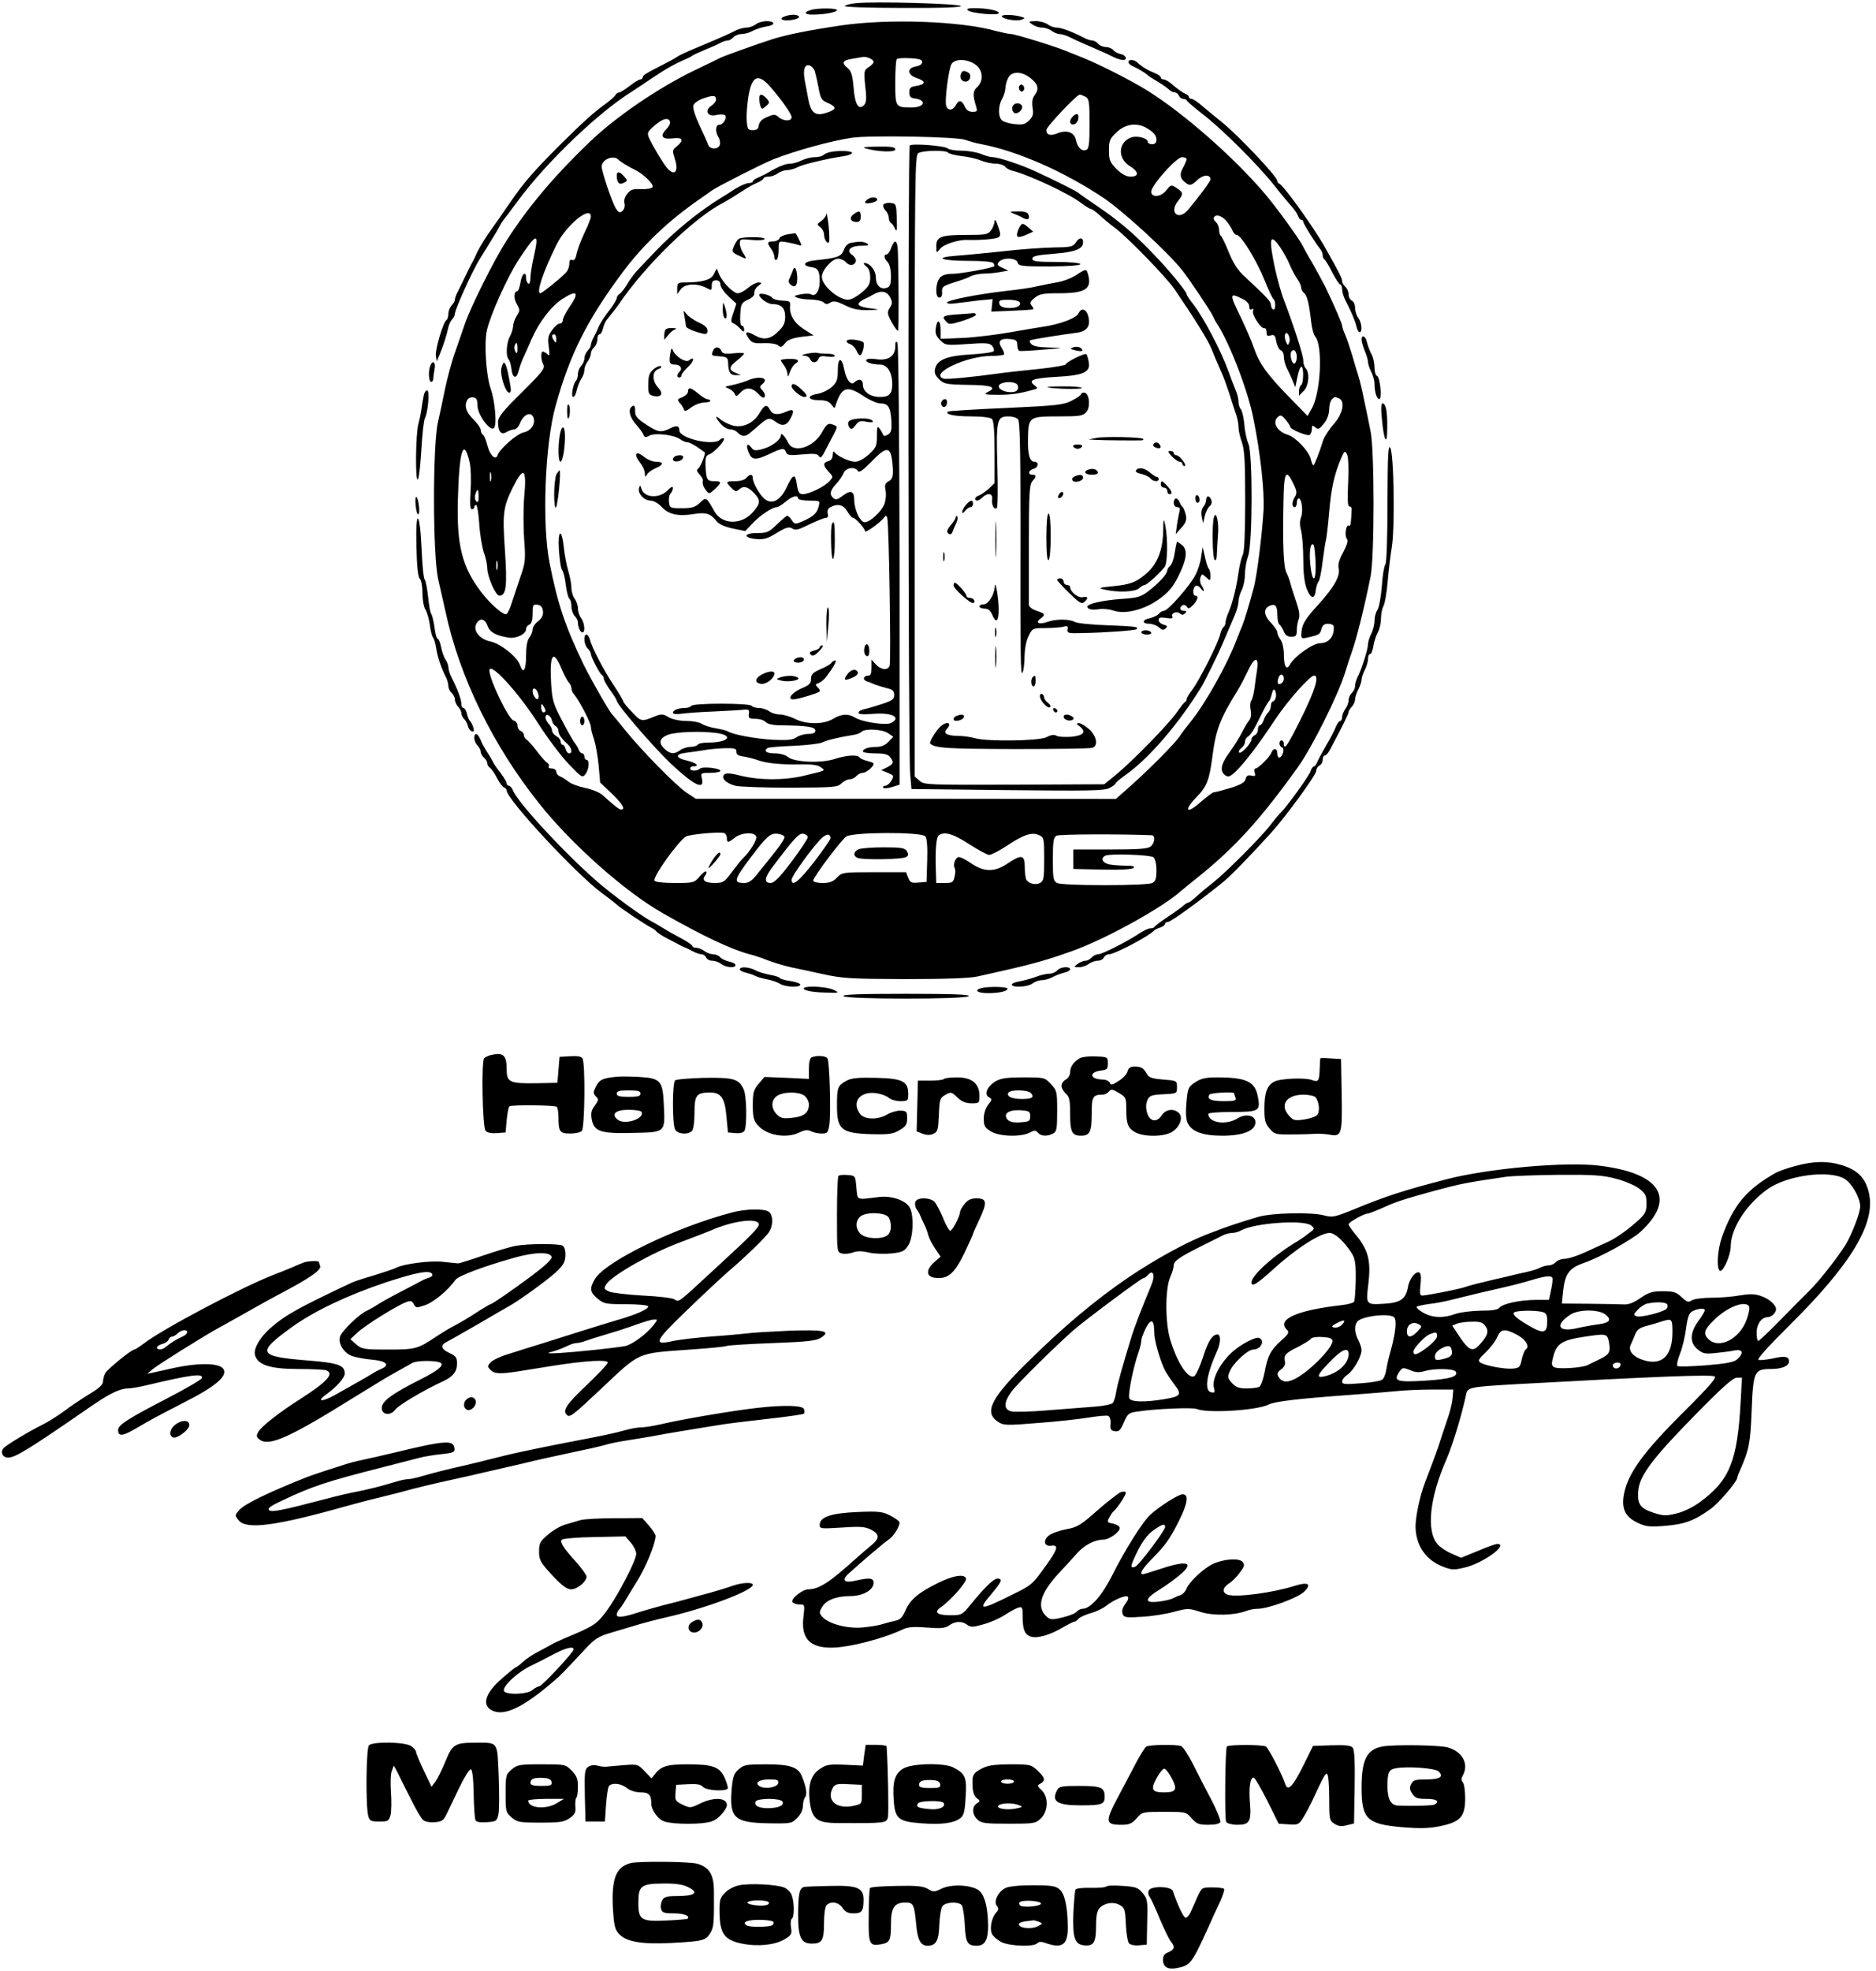 <svg height="2500" viewBox="16.3 21.8 869 911.3" width="2381" xmlns="http://www.w3.org/2000/svg"><path d="m413 22.7c-2.5.2-4.9.8-5.4 1.3s10.8.9 26.9.9c18.9.1 27.5-.3 26.9-.9-1.1-1.1-40.4-2.2-48.4-1.3zm-20.5 3c-4 1-3.9 2.3.1 2.3 5.6 0 11.4-1.1 11.4-2.1 0-.9-8-1-11.5-.2zm72.1.3c1.4 1.4 14.4 2.6 14.4 1.3 0-1.2-5.6-2.3-11.4-2.3-2.7 0-3.7.3-3 1zm-85 2.9c-3.1 1.2-.2 2.3 3.9 1.5 1.9-.3 3.2-1 2.9-1.5-.6-1.1-4.1-1.1-6.8 0zm100.8 0c.8 1.3 7 2.3 9.2 1.4 1.7-.6 1.6-.8-.6-1.4-3.7-1-9.2-1-8.6 0zm-114 3.6c-1 .8-3 1.5-4.2 1.5-1.3 0-3.6.6-5 1.3-3.5 1.8-7.9 3.7-17.7 7.8-4.4 1.8-8.7 3.8-9.5 4.4s-3.7 2.2-6.3 3.5c-8.6 4.4-9.7 5.1-9.7 6.1 0 .5-.5.9-1.1.9s-2.8 1.3-4.9 3c-2.1 1.6-4.3 3-4.8 3-.6 0-1.5.6-1.9 1.3-.4.8-2.4 2.4-4.2 3.8-5.3 3.7-10.6 8.5-21.6 19.4-12 12-16.5 17.2-22.5 25.9-2.5 3.7-6.5 9.4-9 12.9-2.5 3.4-5.3 8-6.4 10.2-1 2.2-2.2 4.7-2.7 5.5-.4.8-1.8 3.5-3 6s-2.8 5.7-3.5 7.2c-.8 1.4-1.4 3.1-1.4 3.8 0 .6-.7 1.8-1.5 2.6-.8.9-1.5 2.6-1.5 3.9s-.4 2.6-.9 2.9c-1.5.9-5.2 13.5-4.9 16.4l.4 2.7 1.1-2.5c1.9-4.6 3.5-9.5 4.1-12.5.3-1.6 1.1-3.5 1.8-4.3.8-.7 1.4-2 1.4-2.7 0-1.9 7.8-19.2 11.3-25 1.1-1.7 4.2-6.8 7.4-12 .7-1.1 1.6-2.7 2-3.5s1.1-2 1.5-2.5c.5-.6 3.8-4.9 7.3-9.7 13.5-18.1 37.2-40.7 52.7-50.3.9-.6 4.9-3.2 9-6 6.5-4.4 11-6.9 15.8-8.9.8-.3 2.2-1 3-1.6.8-.5 3.8-1.9 6.5-3 2.8-1.1 5.8-2.5 6.7-3 1-.6 2.4-1 3.2-1 .7 0 1.9-.7 2.6-1.5s2.4-1.5 3.7-1.5c1.4 0 3.7-.6 5.1-1.4 1.5-.8 4.4-1.8 6.5-2.1s3.5-1 3.2-1.6c-.9-1.4-5.9-1.1-8.1.6z"/><path d="m406 33c-14.4 2.1-25.5 4.3-32 6.4-7.2 2.3-21.9 7.6-23.8 8.5-.9.4-6.9 3.4-13.2 6.4-16.5 8.1-35.6 21.2-47.5 32.6-16.5 15.8-28.7 30.3-38.6 45.8-5.8 9-16.4 30.3-19.2 38.3-.9 2.5-2.9 8.3-4.5 13-1.7 4.7-3.7 12.3-4.7 17-.9 4.7-2.4 11.6-3.3 15.5-2.5 10.6-2.5 61.6.1 73 1 4.4 2.5 11.1 3.4 15 6.4 30 21.9 61.8 43.2 88.5 15.2 19.2 40.1 41.2 57.6 51.1 18.5 10.5 31.6 16.7 40 18.9 1.7.4 4.1 1.2 5.5 1.7 4.1 1.7 10.3 3.6 14 4.4 1.9.4 8.2 1.7 14 3 9.6 2.1 13 2.3 38.5 2.4 18.3 0 29.9-.4 33.5-1.2 24.9-5.5 30.9-7.1 44.5-12 15.7-5.7 41.8-20.2 50.1-27.8.6-.5 4.2-3.5 8-6.5 16.9-13.6 28.7-26.6 45.9-50.6 6.7-9.4 18.7-33.5 21.9-43.9 1-3.3 2.4-7.6 3.1-9.5 2.1-5.7 5.9-21 8.7-35 1.8-9 1.8-58.1 0-67-.7-3.6-2-9.9-2.9-14-.8-4.1-2-9.3-2.7-11.5s-2.1-6.7-3-10c-1-3.3-2.4-7.5-3.2-9.3s-1.4-3.7-1.4-4.2c0-.9-3.4-8.8-7.8-18-1-1.9-3.5-6.6-5.7-10.5-2.3-3.8-4.4-7.7-4.8-8.5-1.4-3-12.3-18-17.6-24.2-14.5-17-37.5-37.1-54.1-47.5-7.7-4.8-22.3-12.2-30-15.3-3-1.2-6.6-2.6-8-3.2-5.3-2.2-23.6-7.8-25.3-7.8-1.1 0-4.2-.7-7-1.4-16.2-4.6-49.6-5.8-71.7-2.6zm15 16.9c0 .5-1 1.6-2.3 2.4-2.2 1.4-2.3 1.9-1.6 8.9.7 5.7.5 7.6-.6 8.7-2.5 2.5-4.2-.3-4.8-8.2-.5-5.6-1.1-7.6-2.7-8.9-3-2.4-2.5-3.6 1.8-4.3 2-.4 4.4-.7 5.2-.9 1.8-.3 5 1.2 5 2.3zm22.5.1c0 .9-1.2 1.7-3 2-4.3.8-4 3.9.5 5.4 4.3 1.4 4.2 2.9-.2 3.6-2.7.4-3.3.9-3.3 3 0 1.9.6 2.6 2.5 2.8 5.8.8 4.6 4.2-1.5 4.2-7.4 0-7.5-.2-7.5-11.4 0-5.7.3-10.6.7-11s3.2-.6 6.3-.4c4.1.2 5.5.7 5.5 1.8zm24.6 1.1c3.6 2.5 4 7.6.8 10.5-2 1.8-2.1 3.6-.4 9.1.6 2 .4 2.3-1.7 2.3-1.7 0-2.9-.8-3.6-2.5-1.4-3-2.8-3.2-4.2-.5-1.3 2.5-3.7 2.6-4.4.2-.8-2.3 1.1-16.7 2.4-19.2 1.4-2.7 7.3-2.6 11.1.1zm-74.5 2.7c.3.9 1.2 4.4 1.8 7.7 1 5.4 1.4 6.2 4.4 7.4 3.9 1.8 4 2.8.6 4.1-6.3 2.4-8.5 1-9.8-6.5-.4-2.2-1.1-6-1.6-8.5-.8-4.8.1-7.3 2.5-6.4.7.3 1.7 1.3 2.1 2.2zm100.3 3.8c3.4 2.8 3.8 4.9 1.6 7.8-1 1.3-1.3 3.2-.9 5.7.5 3 .2 4.1-1.6 5.9s-3 2.1-6.6 1.7c-2.4-.2-5.1-1-5.9-1.7-1.9-1.6-1.9-6.7 0-10 .8-1.4 1.4-3.5 1.5-4.7 0-1.2.5-3.4 1.2-4.8 1.6-3.5 6.5-3.4 10.7.1zm-120.8 3.8c5.3 6.1 9.9 12.6 9.9 14.1 0 2-3.9 1.9-6.1-.1-1.5-1.3-2.1-1.4-5.2 0-2.4.9-3.6 2.2-3.9 3.8-.2 1.7-.9 2.3-2.8 2.3-2.2 0-2.5-.5-2.8-4.4-.2-2.4.2-7.5.8-11.3 1.6-9.5 4.5-10.8 10.1-4.4zm-25.1 6c0 .8-1 2-2.2 2.8-3.3 2.2-1.8 5.2 2.2 4.3 1.6-.4 3.4-.4 4 0 1.4.9-.6 4.5-2.5 4.5-1.8 0-2 3.3-.3 5.9.6 1 .8 2.6.5 3.5-.8 2.1-4.6 2.1-5.4-.2-.3-.9-2.1-5-4-9-2-4.3-3.2-8-2.8-9.2.3-1 2.4-2.5 4.8-3.3 4.5-1.5 5.7-1.4 5.7.7zm171.1-1.4c1.7 1 1.9 2.2 1.9 12.6 0 9.3-.3 11.6-1.5 12-2.1.9-4.1-1.1-4.8-4.6-.8-3.6-4.3-4.8-8.7-3-3.2 1.3-5 .7-5-1.6 0-1.5 14.1-16.4 15.5-16.4.3 0 1.5.5 2.6 1zm-192.4 11.7c.2.6-.5 2.1-1.7 3.3-3.2 3.2-2 4.9 2.9 4.3 4.7-.6 5.4.8 1.9 3.7-2.1 1.6-2.1 2-.9 5.8 1.9 5.8-.1 8.3-3.6 4.2-1.9-2.2-6.7-10.3-8.4-14-.9-2.3-.7-2.8 2.8-5.8 3.8-3.2 6.3-3.8 7-1.5zm221.1 3c3.3 2.1 4.2 3.3 4.2 5.5 0 1.1-.8 1.8-2 1.8-1.1 0-2-.5-2-1 0-1.9-5.2-3.2-8.1-2-5.7 2.4-5.9 9.6-.3 13.1 4.3 2.6 4.5 4.9.4 4.9-2 0-4-1.1-6.5-3.5-3.1-3.2-3.5-4.2-3.5-8.7s.4-5.4 3.6-8.4c4.1-3.9 9.6-4.6 14.2-1.7zm-84.3 5.3c1.7.6 5 1.6 7.5 2 16.7 3.2 38.1 12.6 56.4 24.8 9.1 6.1 29.5 24.8 36.5 33.5 3.3 4.2 13.2 18.9 14.2 21.2.5 1.1 1.3 2.7 1.9 3.5 5.8 8.8 14.4 31.1 16.9 44 3.3 16.2 5.2 33.9 4.7 42.5-.7 11.5-3.1 30.8-4.6 36-1.9 7.3-4.3 15-5.1 17-.5 1.1-1.8 4.4-2.9 7.2-4.2 11.1-14.4 29.3-20.9 37.3-2 2.5-4.4 5.6-5.3 7-2 3.2-13.8 15-22.7 23l-6.9 6.1-97.3-.1h-97.3l-4.1-2.7c-4.9-3.2-20.8-19.4-28.4-28.8-3.1-3.9-5.9-7.2-6.2-7.5-1.2-1.1-9.7-15.9-13.2-23-8.7-18.1-12-28-15.8-47-3.6-18-2.2-55.3 2.8-73 6.6-23.8 14.6-39.7 31-61.7 9.8-13.1 21.6-24.2 36.3-34.3 1.2-.8 3.5-2.5 5.1-3.6 2.7-1.9 23.2-12.3 28.4-14.4 9.9-3.9 26.8-8.6 36.5-10 8.2-1.2 48.9-.5 52.5 1zm-160.8 9.1c1.2 1.2 4.4 3.1 7.8 4.8 3.8 1.8 8.8 6.7 8.1 7.9-.4.7-2.7 1.1-5.3 1-3.7-.2-4.9.2-6.4 2.1-1.2 1.4-1.7 3.2-1.3 4.5.3 1.4-.1 2.7-1 3.5-1.2 1-1.7.8-3-1.1-1.6-2.4-6.6-17.2-6.6-19.4 0-3.3 5.4-5.6 7.7-3.3zm263.3-.2c0 .5-.8 2.3-1.7 4-1.9 3.3-1.3 5.4 2 7.5 1.3.8 2.3.4 4.5-1.7 2.8-2.7 6.2-2.9 6.2-.4 0 .9-4.8 7.4-10.3 14-4.4 5.3-9 1.4-4.8-3.9 2.7-3.4 2.6-4-.5-6.1-2.6-1.7-2.7-1.6-4.9 1.1-2.5 3.2-7.1 3.4-6.9.4.3-3.1 11.7-15.8 14.2-15.8 1.2 0 2.2.4 2.2.9zm-276 26.6c0 .8-1.3 4.2-3 7.6-1.6 3.4-3.2 7.7-3.6 9.6-.4 2.3-1.1 3.3-2 2.9-1-.4-1.4.2-1.4 1.9 0 1.4-.8 3.3-1.8 4.2-2.8 2.9-10.9 9.3-11.6 9.3-2 0 1.2-9.8 7.5-22.5 4.4-9 15.9-18.4 15.9-13zm294.1 1.7c1.1 1.3 2.5 3.3 3 4.5.5 1.3 1.4 2.3 2.1 2.3 2 .1 9.1 11.6 12.9 21 1.9 4.7 3.7 8.6 4.2 8.8.4.2.7 1.5.7 2.8 0 1.4-.4 2.2-1 1.9-.5-.3-1-1.3-1-2.2 0-1.5-1.7-3.3-12.1-13-3.2-2.9-5.3-6.1-7.4-11.3-1.6-3.9-3.2-7.3-3.7-7.6-.4-.3-.8-1.6-.8-2.8 0-1.3-.7-2.9-1.5-3.6s-1.2-1.6-.9-2.1c.9-1.6 3.2-1 5.5 1.3zm-320.5 16.7c-.9 3.9-1.6 8.4-1.6 10.1 0 1.8-.4 2.9-1 2.5-.5-.3-1-1.5-1-2.6 0-3.5-2-2-2.6 2.1-.4 2.2-1 4-1.4 4-1.7 0-1.9 3.4-.3 6 1.5 2.7 1.5 3 0 5.4-.9 1.4-1.7 3.6-1.7 4.8-.1 1.3-.7 3.4-1.5 4.8-1.6 2.8-2 9.1-.6 10.6.5.5 1.1 2.4 1.3 4.3.4 4.3 2.3 5.1 3.2 1.4.4-1.5 1.3-4.2 2-5.8.8-1.7 2.7-5.9 4.2-9.4 3.6-8.1 9.2-15.3 14.4-18.6 6.8-4.3 7.8-3 3 4-1.6 2.4-3 5.1-3 5.9 0 .9-.6 1.6-1.4 1.6s-2.4 1.4-3.6 3.1c-1.8 2.5-2.1 3.8-1.5 7.7.5 3.8.4 4.5-.6 3.4-.7-.6-1.7-1.2-2.1-1.2-1.1 0-1 3.8.2 6 .9 1.7-.5 3.5-10 12.9-8.9 8.8-11 11.4-11 13.7 0 4.5 1.5 6.2 4 4.6 1.1-.6 2.7-1.2 3.5-1.2.9 0 2-1.2 2.6-2.7 1.6-4.2 5.1-5.8 6.3-2.8 1.1 2.9-1.1 6.2-4.5 6.9-3.1.6-11.1 7.6-12.1 10.5-.8 2.7-3.5.3-4.7-4.3-.6-2.4-1.5-4.8-2.1-5.1-.5-.3-1-1.3-1-2.2s-1.6-3.1-3.5-5c-3.4-3.3-4.3-6.5-2.6-9.1.5-.8 1.7-1.2 2.7-1 1.4.2 1.9 1.2 1.9 3.8 0 4.1 5.5 11.7 7.5 10.5 1.6-1 .7-12.3-1.4-18.3s-3.1-20.6-1.8-26.9c1.6-7.2 9.5-24.8 14.8-32.9 8.3-12.6 9.6-12.9 7-1.5zm345.7-4.2c1.4 2.1 3.4 5.6 4.3 7.8s2.5 5.2 3.5 6.7c1.1 1.4 1.9 3.3 1.9 4.1s.6 2 1.4 2.6c1.4 1.2 2.3 4.8 3.3 13.6.3 2.7 1.1 5.7 1.8 6.5 3.7 4.2 2.6 26.5-1.7 33.6l-1.8 3.2-8-8.2c-10.6-10.8-14.3-15.9-16.8-23.1-1.1-3.3-3.9-9.7-6.1-14.3-5.4-11-5.4-11.7.7-8.6 2 .9 3.2 2.3 3.2 3.5 0 1.3.4 1.8 1.2 1.3.7-.5.9-.2.5.8-.6 1.7 3.8 8.5 5.4 8 .5-.1.9.7.9 1.9 0 1.6.4 1.9 1.9 1.4 1.7-.5 2.1 0 2.6 2.9.4 1.9 1.3 3.7 2.1 4s1.4 1.6 1.4 3c0 1.3.6 3.7 1.4 5.3.8 1.5 2 4.1 2.7 5.8l1.2 3 1-4.8c.5-2.6 1.3-4.7 1.8-4.7 1.2 0 1.1 7.7-.1 8.5-.5.3-1 1.6-1 2.8v2.1l2.2-2.2c2.4-2.3 2.9-8.5.9-10.5-.6-.6-1.1-2.2-1.1-3.6 0-2.5-4.4-16-9-28.1-1.2-3-3-9.6-4.1-14.5-3-14.2-2.4-16.7 2.4-9.8zm4.2 44.1c-.6 1.5-.8 1.4-1.6-.6-1.1-2.9 0-5.2 1.3-2.8.5 1 .7 2.5.3 3.4zm-339.5-1.6c0 1.9-.2 2-1 .8-1.3-1.9-1.3-3 0-3 .6 0 1 1 1 2.2zm-18 4.5c0 2.1-.3 2.4-.9 1.4-.5-.8-.7-2-.4-2.8.8-2.1 1.3-1.5 1.3 1.4zm361 3.8c0 1.3-.4 2.7-1 3-1.1.7-2.5-3.9-1.5-5.5s2.5-.2 2.5 2.5zm19.4 19.1c3.2 1.2 2 7.2-2.4 12.1-2.2 2.5-4.4 6-4.9 7.7-1.5 5-3.7 10.5-4.3 11.2-.3.3-.9-1-1.3-2.8-.8-3.6-7-10.2-10.7-11.3-5.1-1.6-7.4-5.9-4.4-8.4 1.1-.9 1.8-.6 3.5 1.5 1.2 1.5 2.1 2.9 2.1 3.3 0 1.1 7.8 4.3 8.9 3.7.6-.4 1.1-1.6 1.1-2.8 0-1.7.2-1.9 1.6-.7 1.3 1.1 1.9.8 3.9-1.7 1.5-1.8 2.4-4.2 2.5-6.5 0-1.9.5-4 1.2-4.7 1.4-1.4 1.2-1.4 3.2-.6zm-402.6 29.4c.6 2.5.8 8.3.5 13.2-.4 6.3-.3 8.8.6 8.8.6 0 1.1-.5 1.1-1 0-.6.4-1 .9-1 .4 0 1.1 3.9 1.4 8.7.3 4.9 1.3 10.8 2.1 13.2.9 2.4 1.6 5.7 1.6 7.3 0 3.9 3.9 12.8 5.6 12.8 3.2 0 3.7-4.4 2.6-20.9-1.2-17.4-.8-20 3.5-28.9 5.2-10.5 6.7-9.3 5.4 4.4-.4 5-.4 13.7 0 19.3.7 9.3.6 10.7-1.7 17.3-1.4 4-3.1 9.4-4 12-.8 2.6-1.9 5-2.5 5.3-1.2.8-7.4-4.5-11.7-10.2-8.9-11.6-11.4-21.8-10.8-42.8.6-22.7 2.6-29.1 5.4-17.5zm407 9.6c-.4 8-.2 11.3.6 11.1.6-.1 1.1.6 1 1.5-.3 6.8-.5 7.9-1.3 7.4-1.3-.8-2.1 4.7-.9 6.1.7.8.1 2.7-1.7 6.2-1.9 3.3-2.5 5.8-2.1 7.4.8 3.5-1.9 8.5-9.4 16.8-6.5 7.1-7.7 9.3-7.9 13.7-.1 1.9.3 2.2 2.7 1.6 5.5-1.2 6-1.5 6.6-3.9.5-1.8 1.3-2.5 3.1-2.5 1.4 0 2.6.6 2.6 1.2.4 4.5-2.2 7.8-6.3 7.8-3.3 0-11.8 6-13.9 9.8-1.7 3-2.9 1.1-2.9-4.9 0-2.5-.7-5.4-1.5-6.5-.8-1-1.5-2.6-1.5-3.4s-1.4-2.8-3.1-4.6c-3.3-3.4-3.4-6.6-.3-7.8 2.5-1 3.4.2 3.4 4.4 0 2.1.5 4.2 1.1 4.5.5.4 1.4 1.8 1.9 3.1.7 1.7 1.7 2.4 3.5 2.4 2.1 0 2.5-.5 2.5-2.9 0-1.6.4-4 .9-5.3.6-1.6.2-4-1.1-7.8-1-3-2.3-6.9-2.7-8.5-.4-1.7-1.3-4-1.9-5.2-1.3-2.4-1.8-12.4-1.4-31.6.2-15 1.1-16.9 4.6-9.6 1.6 3.3 1.8 4.4.8 6-1.5 2.3-1.6 4.9-.2 4.9.6 0 1-.9 1-2s.4-2 .9-2c1.4 0 2.1 5.8 1.1 8.6-.7 1.7-.7 3.8 0 6.3.5 2 1 7.9 1 13.1 0 6.3.5 10.8 1.6 13.8 1.9 4.8 3.7 5.1 4.2.6.2-1.6.8-3.4 1.3-4s1.4-4.9 1.9-9.5c.6-4.6 1.3-9.1 1.6-10 .2-.9.9-6.6 1.4-12.5.9-10.9 2.3-17.4 5.5-24.9 1.5-3.5 1.8-3.7 2.7-2.1.7 1.2.9 6.3.6 13.2zm-397.1-.9c-.3 1-.5.2-.5-1.7s.2-2.7.5-1.8c.2 1 .2 2.6 0 3.5zm-5.7 7.5c0 2.3-.3 2.9-1.1 2.1-.6-.6-.8-2-.4-3.2.9-3 1.5-2.6 1.5 1.1zm387.7 30.3c.3 7.8-1 10.3-2.1 3.7-1.1-7.1-.5-13.4 1.2-11.7.3.3.7 3.9.9 8zm-379 3.2c-.3 1-.5.2-.5-1.7s.2-2.7.5-1.8c.2 1 .2 2.6 0 3.5zm21.1 19.4c.2 1.9-.4 3.3-2.2 4.7-1.5 1.1-2.6 2.8-2.6 3.8 0 1.1-.7 2.8-1.5 3.8-1 1.3-1.5 4.3-1.5 8.2 0 6.9-1.3 9-2.8 4.6-1.3-3.9-9-10-13.7-11-5-1-8.2-5-6.6-8.1 1.6-3 4-2.6 5.2.8 1.1 3 3.7 4.5 9.7 5.5 3.6.6 8.2-1.6 8.2-4 0-.8.7-1.7 1.5-2 1-.4 1.5-2 1.5-5.1 0-4 .2-4.4 2.3-4.1 1.5.2 2.3 1.1 2.5 2.9zm8.6 26.7c1.2 2.9 2.8 5.8 3.4 6.4.7.7 1.2 1.9 1.2 2.7s.6 2.2 1.4 3c2.3 2.8 7.6 12.9 7.6 14.8 0 1 .7 3.6 1.5 5.9.7 2.3 1.7 7.7 2.1 12l.7 7.9 5.4 5.1c5 4.9 6.5 7.4 4.3 7.4-.9 0-3.3-1.9-8.6-6.7-1.3-1.2-4.9-2.7-8.1-3.3-3.2-.7-6.7-2-7.8-3-1.1-.9-2.8-2-3.7-2.3-1-.4-1.8-1.3-1.8-2.2 0-.8-.9-1.5-2.1-1.5-1.1 0-1.8-.4-1.4-.9.3-.6 0-1.3-.8-1.8-.7-.4-2.8-2.8-4.7-5.3s-4-4.9-4.7-5.3-1.3-1.4-1.3-2.1c0-.8-.7-1.6-1.5-2-.8-.3-1.5-1.4-1.5-2.5 0-1-.8-2.1-1.8-2.3-2.3-.6-11.1-18.7-11.2-23.1-.1-4.6 13 9.5 22.5 24.3 4.4 6.9 10.8 15.4 14.3 19 5.9 6.2 6.3 6.4 7.7 4.6 1.7-2.2 2-6.6.5-6.6-.5 0-1-.7-1-1.5s-.5-1.5-1-1.5c-.6 0-1.3-.8-1.7-1.8-.3-.9-1.2-2.4-1.9-3.2-.6-.8-3.3-5.4-5.7-10.1-4.1-7.7-4.6-9.5-5.1-17-.8-13.9.9-16.4 4.8-7.1zm322.2.6c-.4 2.2-.9 6.1-1.2 8.6-.4 2.5-1 5-1.5 5.6s-.6 2.5-.3 4.3c.4 2 .2 3.8-.7 4.9-.8.9-2.3 3.5-3.4 5.7s-3.7 6.3-5.8 9.2c-4 5.4-4.5 8.8-1.6 10.6 1.3.8 2.4.3 5.1-2.4 4.1-4.1 10.4-12.4 18-23.9 5.7-8.5 15.9-20 17.8-20 2.5 0 .6 6.5-5.7 19.2-6.4 13-8.3 15.8-8.3 12.3 0-.8-.4-1.5-1-1.5-1.4 0-1.3 2.7.1 3.2.7.2.9 1.3.5 2.6-.9 2.7-2.6 2.9-2.6.2 0-2.4-1.8-2.7-2.7-.5-.7 2.1-6.2 7.5-7.4 7.5-.6 0-.8.9-.4 1.9.5 1.6.2 1.8-1.5 1.4-1.6-.4-2.3 0-2.7 1.6s-2.2 2.6-7 4.1c-3.6 1.1-7 2-7.7 2-.6 0-3.3 2.1-6.1 4.5-6.5 5.8-8.2 4.2-2.1-2.1 5-5.1 6.1-7.9 7.6-19.6 1.6-12 3.5-16.9 11.5-29.8 1.2-1.9 3.4-6.1 4.9-9.3 3.1-6.6 5.1-6.7 4.2-.3zm12.4 4.1c0 1.5-1.8 3-2.7 2.2-.2-.3-.2-1.5.2-2.6.7-2.3 2.5-1.9 2.5.4zm-345.5 6.6c.4 1.1.4 2.3 0 2.7-.7.7-2.5-1.7-2.5-3.6 0-2 1.8-1.4 2.5.9zm341.8 2c-.3 1-.9 1.9-1.4 1.9s-.9.9-.9 1.9c0 1.1-.6 2.6-1.4 3.3-.7.8-1.7 2.4-2 3.6-.4 1.2-1.2 2.2-1.7 2.2s-.9.9-.9 2-.7 2.3-1.5 2.6c-.8.4-1.5 1.2-1.5 1.9 0 1.8-4.8 7-5.7 6.1-.4-.4 0-1.3 1-2 .9-.7 1.7-2 1.7-2.9s.6-2 1.3-2.4c1.5-1 2.8-3.1 6.3-10.3 1.5-3 3-5.7 3.4-6s1-1.8 1.4-3.4c.5-2.1 1-2.6 1.5-1.7.5.7.6 2.2.4 3.2zm-338.3 6.1c0 .5-.4.8-1 .8-.5 0-1-1-1-2.3 0-1.8.2-1.9 1-.7.5.8 1 1.8 1 2.2zm2.9 4.4c.2 1 .9 2.3 1.7 2.7s1.4 1.5 1.4 2.3c0 1.5 1.2 3.4 4.3 6.2 1.9 1.8 2.3 4.2.6 4.2-.6 0-1.3-.9-1.6-2s-.9-2-1.4-2-.9-.7-.9-1.5-.9-1.9-2-2.5-2-1.8-2-2.6c0-.9-.7-2.2-1.5-3-.8-.9-1.5-2.2-1.5-3.1 0-2.1 2.4-1 2.9 1.3zm81.1 54.5c0 2.4.6 2.4 3.7-.1 3.1-2.4 9.1-2.7 9.9-.5.6 1.3-3.1 7.3-6.1 10-.6.5-2.9 3.4-5 6.2-3.6 4.9-4.2 5.3-8.1 5.3-4.6 0-6.2-1.3-4.5-3.4.6-.7.8-1.6.5-1.9-.4-.3-1.7.7-3.1 2.4-2.4 2.8-2.8 2.9-11.3 2.9-5.2 0-9.2-.4-9.5-1.1-1-1.5 10.6-17.8 14.5-20.4 1.5-1 15.4-2.3 17.8-1.6.6.2 1.2 1.2 1.2 2.2zm26.7-.5c.2.6-1.6 3.5-4 6.5-2.3 3-6 7.5-8.1 10.1-2.8 3.7-4.4 4.8-6.5 4.8-5.2 0-4.9-1.4 2.7-11.5s9.3-11.6 12.6-11.3c1.6.2 3.1.8 3.3 1.4zm10.8.2c0 .7-3.4 5.8-7.5 11.3-5.6 7.4-8.1 9.9-9.7 9.9-3.1 0-2.9-2.3.4-6.8 10.3-13.7 12.6-16.3 14.7-16 1.1.2 2.1.9 2.1 1.6zm10.5.5c-.1.7-3.4 5.5-7.4 10.7-7.1 9.2-10.6 12-10.6 8.5 0-1.9 11.1-17 14.4-19.7 2.1-1.7 3.6-1.5 3.6.5zm43.9-.9c.8.9 1.1 4.8.9 11.2l-.3 9.9-3.8.3c-3.2.3-3.8 0-4.7-2.2l-1-2.6h-14.8c-14.5 0-14.9.1-17.2 2.5-1.8 1.9-3.4 2.5-6.7 2.5-2.5 0-4.3-.5-4.3-1.1 0-1.6 12.8-18.6 15.3-20.4 3-2.1 34.9-2.2 36.6-.1zm20.3 3.6c4.2 2.7 8.4 5 9.3 5 1 0 4.4-1.8 7.7-3.9 8-5.4 12-6.8 15.3-5.3 2.4 1.1 2.5 1.4 2.5 11.1 0 8.9-.2 10.1-1.9 11.1-2.1 1-5.1.4-6.3-1.4-.4-.6-.8-3.2-.8-5.9 0-5.8-1.4-6.1-8-1.7-6 4-10.7 4-16.7 0-2.4-1.7-5-3-5.8-3-1.6 0-2.9 3.5-2 5 .4.6.4 2.4 0 4-.6 2.7-1 3-4.6 3h-3.9l-.2-6.3c-.3-9.5.2-15.1 1.5-15.9 2.7-1.7 6.7-.5 13.9 4.2zm84.6-4.1c1.8.1 1.5 3.6-.5 5.2-1.2 1.1-5.7 1.4-18.7 1.4h-17.1v9l13.4.3c8.3.2 13.8-.1 14.5-.8s-.4-1-3.6-1c-2.5 0-6-.3-7.7-.6-3.1-.7-4.1-2.7-1.9-4 1.8-1.1 20.9-.5 22.4.7.8.7 1.4 3.1 1.4 6 0 3.8-.4 5.1-1.9 5.9-1.2.6-10.1 1-22.1 1s-20.9-.4-22.1-1c-1.7-1-1.9-2.2-1.9-11 0-8.3.3-10.1 1.7-10.9 1.4-.7 29.2-.8 44.1-.2z"/><path d="m461.4 55.5c-.7 1.8.3 3.5 2.2 3.5 2 0 3-3 1.3-4.1-2-1.2-2.9-1.1-3.5.6zm27.1 5.5c-.4.6-.3 1.6.3 2.2s1.2.6 1.7-.2c.4-.6.3-1.6-.3-2.2s-1.2-.6-1.7.2zm-3.2 9.6c-.3.8-.1 2 .6 2.7 1.4 1.4 4.7-1.5 3.7-3.2-1-1.6-3.6-1.3-4.3.5zm-117.3-3.7c0 1.1.3 2.7.6 3.6.6 1.4.8 1.4 2.5-.1 1.8-1.6 1.8-1.8.3-3.6-2.2-2.3-3.4-2.3-3.4.1zm145.2 8.3c-1.8 1.8-1.5 4 .6 3.6.9-.2 1.8-1.3 2-2.6.4-2.4-.7-2.9-2.6-1zm-75.5 13.4c-.9.9-.7 280.2.2 290.9l.6 7 44.5.5c37.9.4 44.9.3 47.3-1 1.5-.8 2.7-1.7 2.7-2 0-.4 2.1-2.2 4.8-4.1 10.7-7.6 24.2-23.2 34.9-40.5 1.5-2.3 8.1-15.8 9.8-19.9 1.2-2.8 2.1-4.8 5.9-13.8.9-2.1 1.6-4.8 1.6-6.1s.7-3.7 1.5-5.2c.8-1.6 1.5-4.9 1.5-7.4s.7-6.3 1.5-8.5c2-5.7 2.1-47.3.1-51.8-.8-1.8-1.7-5.9-1.9-9.1-.3-3.2-1.1-6.4-1.6-6.9-.6-.6-1.1-2.2-1.1-3.5s-.6-3.8-1.4-5.5c-.7-1.8-2.2-5.5-3.1-8.2-3.6-9.9-11.6-25.2-16.6-31.6-1.6-2-2.9-4-2.9-4.4 0-1.3-8.9-12.1-16.2-19.5-8.8-9.1-15.3-14.6-25.6-21.6-4.2-2.9-8.2-5.6-8.7-6.1-1.1-.8-10.2-5.4-19.5-9.7-6.7-3.1-17.2-6.6-19.8-6.6-1.1 0-3.6-.7-5.5-1.5-2-.8-6-1.5-9-1.5-2.9 0-5.8-.5-6.3-1-1.3-1.3-16.6-2.5-17.7-1.4zm17.8 3.3c.3.5 3.1 1.2 6.3 1.6 3.1.3 7.2 1.3 9 2.1 1.8.7 4.8 1.4 6.6 1.4 1.9 0 3.9.6 4.5 1.4s2.2 1.6 3.4 1.9c7.4 1.8 26.1 10.5 31.8 14.9 2 1.5 4.1 2.8 4.6 2.8s2.2 1.3 3.9 2.8c1.6 1.5 4.9 4.3 7.4 6.1 5.9 4.5 23.3 22.4 27.3 28.1 9.5 14 15.8 24 17.3 28 .6 1.6 2.5 6.1 4.8 11.3.8 1.7 2.2 5.7 3.2 8.7.9 3 2.3 7.2 3 9.3.8 2 1.4 5 1.4 6.6s.7 4.8 1.6 7.2c1.2 3.5 1.5 9 1.5 27.2 0 14.2-.4 23.5-1.1 24.7-.6 1.1-1.5 4.8-2 8.3-1 7.1-2.7 13.8-4.6 18.4-.8 1.7-1.4 3.8-1.4 4.6 0 .9-.4 1.8-.9 2.2-.5.3-1.2 1.8-1.6 3.4-.8 3.8-9.6 21.3-12.9 25.6-1.4 1.8-2.6 3.8-2.6 4.3 0 .6-.3 1.2-.7 1.4-.5.1-2.1 2.3-3.8 4.7-3.6 5.3-20.8 22.9-28.4 29.1l-5.3 4.3-41.7.2c-40.2.1-41.7.1-43.8-1.8l-2.3-2v-143.8c0-136.1.1-143.8 1.7-144.8 2.2-1.3 13-1.4 13.8-.2z"/><path d="m486 120.2c1.4.5 3.3 1.4 4.3 2 2.2 1.1 3.2.5 2.4-1.7-.5-1-1.9-1.5-4.9-1.4-3.9 0-4.1.1-1.8 1.1zm-9 3.3c0 1.1-.7 3.1-1.6 4.3-1.4 2-2.3 2.2-11.5 2.2-11.8 0-13.9.8-13.9 5.3 0 3.2.1 3.2 1.8 1.1 1.6-2.1 8.6-4.3 12.7-4.1 5.4.2 13.1-.4 14.3-1.2 1.1-.7 1.1-1.6-.2-5.2-.8-2.4-1.5-3.5-1.6-2.4zm12.2 1.9c-.5.6-1.3 2.1-1.6 3.3-.8 2.6.4 2.9 4.6 1l2.7-1.2-2.4-2.1c-1.8-1.6-2.7-1.9-3.3-1zm25.5 8c-1.4 2.1-2.3 2.3-10.4 2.4-4.8.1-15.1.8-22.8 1.7-7.7.8-17.6 1.8-21.9 2.1-11.2.8-7.6 2.4 5.6 2.4 6.5 0 10.9.4 11.3 1.1.4.6.5 1.2.3 1.4-.8.8-15.6 3.5-19.4 3.5-2.7 0-4.7.6-5.7 1.8-2.1 2.3-2.3 9.2-.3 9.2 1 0 1.4-.9 1.3-2.6-.2-2.4.4-2.8 5.8-4.5 3.3-1 6.8-2.3 7.7-2.9 1-.5 3.5-1 5.5-1.1 2.1 0 5.6-.3 7.7-.7l4-.7-2.8-1.3c-2.3-1-2.6-1.5-1.6-2.7 1.8-2.2 8.1-2 8.7.3.4 1.6 1.8 1.8 14.9 1.8 9.1-.1 14.3-.5 14.1-1.1s-4.9-1-11.3-1c-9 0-10.9-.3-10.9-1.5s2.1-1.7 10-2.3c9.9-.8 13.5-2.2 13.5-5.3 0-2.4-1.8-2.4-3.3 0zm-.1 15.3c-2.1 1.4-6.2 2.9-9 3.3-2.8.5-6.9 1.3-9.1 1.8-2.2.6-8.5 1.5-14 2.1-13.3 1.5-27.5 4.3-27.5 5.4 0 .6 1.8.7 4.3.3 2.3-.3 7-.9 10.5-1.3l6.3-.6-.3 2.9-.3 2.9 9.5-.4c5.2-.2 9.7-.5 9.9-.7s-.1-1-.8-1.8c-.9-1.1-.6-1.8 1.5-3.5 2.2-1.8 4-2.1 11-2.1 12.3 0 15.5-1.9 13.8-8.4-.8-3.1-.9-3.1-5.8.1zm-26 12.4c1 1.7-1.7 3-5.6 2.7-2.4-.2-3.6-.8-3.8-2.1-.3-1.4.4-1.7 4.2-1.7 2.5 0 4.8.5 5.2 1.1zm27.3 5.2c-1 2.2-8.7 5.1-16.4 6.2-1.6.2-8.6 1.4-15.5 2.6s-16.9 2.4-22.2 2.6l-9.8.4v-4c0-4.8-1.6-5.5-2.2-1-.4 2.4.1 3.7 2 5.6 2.4 2.4 2.7 2.5 12.6 1.8 8.6-.6 10.4-.5 11.5.9.7.8 1 1.9.7 2.4s-4.9 1.2-10.3 1.5c-11.2.6-15.7 2.4-16.8 6.4-.5 2-.1 3.2 1.8 5.1 2.3 2.2 3.2 2.4 13.3 2.6 11.1.1 13.7 1.1 9.3 3.3-2.1 1.1-1.5 1.3 5 1.3 6.3 0 9.9-.6 17-2.6 1.1-.4 1-.7-.4-1.8-3.2-2.3-.8-3.3 10.1-3.9 12.8-.7 16-2.2 15-7-.3-1.7-.8-3.3-1.1-3.5-.6-.7-9.5 3.7-9.5 4.7 0 .4-5.5 1.4-12.2 2.1-6.8.7-15.2 1.6-18.8 2.1-12.2 1.7-24.5 2.9-25.7 2.4-6.6-2.3 10.7-10.5 22.2-10.5 2.8 0 5.4-.3 5.8-.6.3-.4-.1-1.7-1-3.1-2-3.1-.7-4.6 3.8-4.1 2.8.2 3.4.7 3.4 2.7 0 1.4.5 2.6 1 2.8.6.1 5.5-.1 11-.6 9.9-.8 9.9-.8 2.9-1-5-.1-7.5-.6-8.4-1.6-1-1.2-1-1.6.1-1.9 1.8-.5 15.1-2.6 20.7-3.3 4.9-.6 6.7-2.9 5.7-7.3-.8-3.7-3.3-4.6-4.6-1.7zm-28.2 33.3c.9 2.5-1.2 3.7-5.1 3-3.5-.7-4.9-2.9-2.3-3.9 2.7-1.1 6.8-.6 7.4.9z"/><path d="m461 166.7c-7.8.5-8.7.9-6.6 3.2 1.5 1.7 1.8 1.7 8-.2 3.6-1.2 6.3-2.4 6-2.9-.3-.4-.8-.7-1.2-.6s-3.2.3-6.2.5zm52.5 15.3c-1.7.6-1.6.8.9 1.4 3.3.8 4.2.3 2.4-1.1-.7-.6-2.2-.7-3.3-.3zm-12 18.5c2.4.8 16.4 1.1 15.9.3-.3-.4-4.2-.8-8.7-.7-4.5 0-7.7.2-7.2.4zm15.5 3.3c0 .4-1.9 1.7-4.2 2.9-3.9 2-6.9 2.3-30.3 3.4-14.3.6-26.4 1.4-26.9 1.6-2 1.3 2.6 2.3 10.5 2.3 5.2 0 9 .5 9.7 1.2.8.8 1.2 5.7 1.2 15.5v14.2l-2.7 2.6c-1.6 1.4-3.6 2.8-4.5 3.1-1 .3-1.8 1-1.8 1.5 0 1.4 1.7 1.1 3.4-.6 2.3-2.3 4.8-1.9 4.5.7-.4 2.6.8 5.1 2.1 4.3.5-.3.6-9 .3-19.3-.6-21.5-.3-23.2 5.1-23.2 1.9 0 3.9.6 4.5 1.4.8 1 1.1 13.7 1.1 45.7-.1 65.5 0 73.7 1 71.4.5-1.1.9-4.6.9-7.7.1-3.3.8-7.2 1.9-9.2 1.7-3.5 1.9-3.6 7.7-3.6 3.3 0 7-.3 8.3-.6 1.9-.6 2.3-.3 2 1.2-.3 1.7.3 1.9 6.7 1.7 11-.2 24.7-1.2 25.3-1.8 1.1-1.1-.7-1.3-13.3-1.8-7.2-.2-14-.9-15.2-1.5-2.8-1.5-8.8-1.5-13 0-3.7 1.3-5.7.3-3-1.6 2.4-1.8 2.2-2.3-1.8-3.6-2.1-.7-3.5-1.8-3.6-2.8v-28.6c0-22.7.3-27.1 1.6-28.6 1.9-2.1 1.9-3 0-3-2.2 0-1.8-2.1.5-2.7s2.7-3.3.5-3.3c-2.3 0-3.2-3.6-3-11.2.2-9.6.6-9.8 14-9.8 9.8 0 11.4-.2 13-2 2.1-2.3 1.4-9-1-9-.8 0-1.5.3-1.5.8zm-64.5 3.2c-.8 1.3.4 3.2 1.6 2.5 1.2-.8 1.2-3.5 0-3.5-.6 0-1.3.4-1.6 1z"/><path d="m524 224-3.5.7 3.8.2c3.5.2 18.4.3 20.9.2.6-.1.9-.4.6-.7-.9-.8-17.9-1.2-21.8-.4zm26.6 2.9c-.3.5.1 1.2 1 1.5 2 .8 2.9.1 1.9-1.3-.8-1.3-2.2-1.4-2.9-.2zm-37.1 1.1c.3.5 1.2 1 2 1s1.7-.5 2-1c.4-.6-.5-1-2-1s-2.4.4-2 1zm45.6 4.5c1.3 1.3 3 2.5 3.7 2.5.6 0 1.2.4 1.2 1 0 .5.5 1 1 1 1.5 0-2.2-4.9-3.7-5-.7 0-1.3-.5-1.3-1 0-.6-.7-1-1.6-1-1.3 0-1.1.5.7 2.5zm-38.8 6.2c-2.4.9-1.3 2.3 1.8 2.3 2 0 2.9-.4 2.7-1.3-.5-1.3-2.6-1.8-4.5-1zm22.2.3c-.4.6.7 1.3 2.4 1.6 1.7.4 3.6 1.3 4.2 2 1.3 1.6 3.9 1.9 3.9.4 0-.6-.4-1-.8-1-.5 0-1.9-.9-3.2-2-2.5-2.2-5.5-2.6-6.5-1zm-28.2 2.7c-2.4.9-1.4 3 1.2 2.5 1.4-.2 2.5-1.1 2.5-1.8 0-1.4-1.4-1.7-3.7-.7zm39.7 3.8c0 .8.7 1.5 1.5 1.5s1.5.7 1.5 1.5.5 1.5 1 1.5c1.6 0 1.2-1.4-1-3.8-2.4-2.6-3-2.7-3-.7zm-47.4 5.1c-.4 1-.1 1.4.6 1.2 1.5-.5 2.3-2.8 1-2.8-.5 0-1.3.7-1.6 1.6zm63.4 1.3c0 1.2.5 2.1 1 2.1.6 0 1-.6 1-1.4s-.4-1.8-1-2.1c-.5-.3-1 .3-1 1.4zm5 .8c0 .9-.6 2.4-1.3 3.2-.8 1-1.1 2.7-.7 4.6l.6 3 .8-3.5c.5-1.9 1.5-3.9 2.3-4.5s1.1-1.8.7-2.8c-.8-2.2-2.4-2.2-2.4 0zm-15 1.3c0 1.2.7 2 1.6 2 1.3 0 1.5.6.9 2.7-.3 1.6-.9 4.4-1.1 6.3l-.5 3.5 2.6-2.9c2.1-2.3 2.6-3.6 2.1-6-.4-1.6-1-3.2-1.4-3.6-.5-.3-1.1-1.3-1.5-2.3-.9-2.3-2.7-2.2-2.7.3zm-96.3 1c-.9 1.1-1.7 2.6-1.7 3.3.1.7.6.5 1.4-.6.7-.9 1.8-1.7 2.5-1.7.6 0 1.1-.7 1.1-1.5 0-2.1-1.2-1.9-3.3.5zm13.7 16c0 7.4.1 10.5.3 6.7.2-3.7.2-9.7 0-13.5-.2-3.7-.3-.6-.3 6.8zm23.6-.9c0 7.1.4 10.8 1 10.4.6-.3 1-5.2 1-11.1 0-6.3-.4-10.4-1-10.4s-1 4.4-1 11.1zm77.7-9.7c-1.1 2.8-.8 19.4.3 20.1.6.4 1-.9 1-3.2.1-2.1.3-5.9.5-8.4.5-5.5-.7-11.3-1.8-8.5zm-119.7.3c0 .5-.9 2-2 3.3-2.2 2.6-2.5 3.6-1 4.5.6.3 1.3-.2 1.6-1.2s1.1-2.8 1.7-4c.6-1.3.7-2.6.4-3-.4-.3-.7-.2-.7.4zm96.1 6.8c-.2 8.3-2.7 14.7-7.4 18.9-4.9 4.3-7.6 5.4-15.7 6.2-6.8.7-7.2.8-4 1.6 6.1 1.4 14 1.1 15.9-.6 1-.9 2.2-1.6 2.7-1.6 1 0 6.7-5.2 9.2-8.3 1.4-1.8 1.5-13 .3-19.2-.8-3.7-.9-3.4-1 3z"/><path d="m560.5 276.9c-.4 2.8-1.3 5.5-2.1 6.2-.8.6-1.4 1.7-1.4 2.3-.1 1.6-3.8 5.7-8.6 9.4-3.7 2.8-5.1 3.2-12.5 3.7-8.6.6-15.9 2.2-15.9 3.6 0 1.2 2.3 1.7 5.7 1.1 1.7-.2 4.6.1 6.4.7 5.4 1.9 14.3-.4 21.1-5.3 4.3-3.1 6.4-5.6 8.7-10.1 4.1-8.2 4.7-12.5 2.1-14.8-1.1-.9-2.2-1.7-2.4-1.7s-.7 2.2-1.1 4.9z"/><path d="m572.7 279c-.3 2.5-1.5 6.3-2.7 8.5-2.5 4.9-12.7 16.5-14.5 16.5-.7 0-1.8.6-2.4 1.4-.6.7-2.5 1.6-4.1 2-3.7.7-3.9 2.6-.3 2.6 1.4 0 3.5.8 4.5 1.7 1.4 1.3 2.1 1.4 3.1.4.9-.9.7-1.3-1.1-1.7-1.2-.4-2.2-1.3-2.2-2.1 0-1.2.8-1.4 3.5-1 2.4.4 3.3.2 2.9-.5-1-1.5 1.8-2.9 3.4-1.6.9.8 1.6.8 2.4 0 .9-.9.8-1.2-.5-1.2-1.9 0-2.3-1.5-.6-2.6.6-.3 1.5 0 2 .7.6 1.1 1.2.9 2.9-.8 2.2-2.4 2.6-4.3 1-4.3-1.3 0-1.3-3.7.1-4.5.6-.4 1.7.1 2.4 1.1 1.7 2.3 2 1.1.3-1.5-.6-1-.8-2.6-.4-3.6.6-1.7.7-1.7 2.6 0 1.9 1.8 2 1.7 2-.7 0-1.3-.3-2.8-.7-3.2-.5-.4-1.3-2.9-1.8-5.4l-1.1-4.7zm-119.5 0c0 1.9.2 2.7.5 1.7.2-.9.2-2.5 0-3.5-.3-.9-.5-.1-.5 1.8zm52.8 10.7c0 .3 2.5 3.1 5.5 6 4.6 4.5 5.8 5.3 7 4.3 2.1-1.8 1.8-2.9-.6-2.3-2 .6-5.9-2.5-5.9-4.7 0-.5-.7-1-1.5-1s-1.5-.7-1.5-1.5-.7-1.5-1.5-1.5-1.5.3-1.5.7zm-48 2.5c0 1.6 8.1 8.8 9.2 8.2 1.2-.8 0-2.4-1.8-2.4-.8 0-1.4-.4-1.4-.9 0-1.1-4.4-6.1-5.4-6.1-.3 0-.6.6-.6 1.2zm19.1.6c-.2 3.8-3 8.2-5.1 8.2-1.1 0-2 .4-2 1 0 .5 1.1 1 2.4 1 1.7 0 2.7.9 3.6 3 1.7 4.1 3 2.8 2.9-2.8 0-5.2-1.6-14.1-1.8-10.4zm.1 21.2c0 1.9.2 2.7.5 1.7.2-.9.2-2.5 0-3.5-.3-.9-.5-.1-.5 1.8zm67.8 0c0 .5 1.2 1 2.6 1s2.3-.4 1.9-1c-.3-.6-1.5-1-2.6-1-1 0-1.9.4-1.9 1zm-67.7 11.5c0 4.4.2 6.1.4 3.7.2-2.3.2-5.9 0-8-.2-2-.4-.1-.4 4.3zm17.4 9.2c-1.1 1-.8 4.3.3 4.3.6 0 1-1.1 1-2.5 0-2.6-.2-2.9-1.3-1.8zm3.3 8.8c0 2 3.7 6.1 4.7 5.1.5-.4 0-1.3-1-2-.9-.7-1.7-1.8-1.7-2.4s-.4-1.4-1-1.7c-.5-.3-1 .1-1 1zm6.2 6.4c.4 1.3 1.8 1.6 1.9.4 0-.4-.5-.9-1.1-1.2-.7-.2-1.1.2-.8.8zm-44.9 2.8c-.7.2-1.3.9-1.3 1.5 0 1.4 4.3.6 4.8-1 .4-1.2-1.2-1.5-3.5-.5zm49.7.3c0 1.4 2.6 2.3 4.1 1.5.8-.6.7-1-.2-1.6-1.9-1.2-3.9-1.1-3.9.1zm-57.7 5.2c-2.2 2.5-4.7 6.8-4.1 7.3 2.5 2.1 7.7 2.4 39 2.5 19 0 35.3-.2 36.2-.6 2.7-1 1.9-5.4-1.6-8.6-1.7-1.5-3.9-2.8-4.7-2.8-1.4.1-1.3.3.2 1.4 3.3 2.6 2.1 4.3-3.5 4.9-2.9.2-6.1.1-7-.4-1.2-.7-2.7-.5-4.7.6-3.6 1.8-27.4 2.1-33.1.5-1.9-.6-5.6-1.1-8.3-1.1-4.9-.1-6.7-1.3-4.8-3.2.6-.6 1.1-1.5 1.1-1.9 0-1.6-2.7-.8-4.7 1.4zm-33.8-268.2c5.9 1.6 13.5 1.8 13.5.4 0-1.1-1.9-1.4-8.2-1.3-6.2.1-7.5.3-5.3.9zm-17 1.7c-1.1.3-2.4.9-2.9 1.4-.6.5-2.4.9-4 .9-1.7 0-4.4.7-6 1.5-1.5.8-3.9 1.5-5.3 1.5-2.2 0-5.6 1.4-10.3 4.2-.8.5-2.7 1.4-4.2 2.1-1.6.6-2.8 1.5-2.8 1.9s-.9.8-1.9.8c-1.1 0-3.9 1.2-6.3 2.7-2.4 1.6-5 3.2-6 3.8-10.5 6.4-22.1 15.8-31.2 25.4-2.8 2.9-6.2 6.5-7.6 8-1.4 1.4-3.7 4.4-5 6.6s-3 4.4-3.7 4.8-1.3 1.3-1.3 1.9c0 .5-1.2 2.7-2.7 4.7-3.4 4.4-5.1 7.1-5.9 9.1-.3.8-1.2 2.7-2 4.2-.8 1.4-1.4 3.1-1.4 3.8 0 .6-.7 1.8-1.5 2.6-.8.9-1.5 2.4-1.5 3.5s-.7 2.7-1.5 3.5c-.8.9-1.5 2.5-1.5 3.8 0 1.2-.4 2.6-.9 3.1-1.4 1.5-2.4 7.5-1.3 7.5.6 0 1.4-1.5 1.7-3.3.4-1.7 1.4-4.1 2.1-5.2.8-1.1 1.4-2.9 1.4-4s.7-2.9 1.5-3.9c.8-1.1 1.5-2.7 1.5-3.7 0-.9.7-2.2 1.5-2.9s1.5-2.3 1.5-3.6.4-2.4 1-2.4c.5 0 1.3-1.2 1.6-2.7.4-1.5 1.1-3.2 1.6-3.8 2.5-3.1 4.5-5.6 5.8-7.5 12.4-18.3 35.2-40.3 48.5-47 1.1-.5 7.9-4.8 11-6.8 1.1-.7 3.2-1.8 4.8-2.5 1.5-.6 2.7-1.5 2.7-1.9s1-.8 2.3-.8 3.2-.7 4.3-1.5c1-.8 3-1.5 4.2-1.5 1.3 0 3.6-.6 5-1.4 2.6-1.3 13.3-3.9 21.5-5.1 2-.3 3.7-1 3.7-1.5 0-1-6.8-1.2-10.5-.3zm18.2 21.5c-.9.5-1.7 1.3-1.7 1.7 0 1 4.8.2 5.5-.9.8-1.3-2-1.9-3.8-.8zm6.8 2.8c-.3.5.1 1.7.9 2.6.9.8 1.6 2.4 1.6 3.4s.5 2.2 1.1 2.5c.6.4 1.4 1.7 1.9 2.9.7 1.4.9 0 .7-4.9-.2-6.8-.3-7-2.9-7.3-1.4-.2-2.9.2-3.3.8zm-26.4 4.2c0 .9-1.1 2.4-2.3 3.3-2.2 1.5-2.2 1.7-.5 2.9.9.7 1.7 2.2 1.7 3.2 0 2.4 1.6 4.9 2.3 3.7.3-.5.2-4-.2-7.9-.5-3.8-.9-6.1-1-5.2zm12.5.3c-2.1 1.6-1.3 3.5 1.5 3.5 1.4 0 1.9-.7 1.9-2.5 0-2.8-.7-3-3.4-1zm-30.4 9.2c-1.8.3-3.6 1.1-3.9 1.9s-1.6 1.4-2.9 1.4c-2.8 0-2.9.7-.9 3.4.8 1.1 1.5 2.8 1.5 3.9 0 1 .5 1.5 1 1.2.6-.3 1-2.4 1-4.7 0-4 0-4 3.3-3.5 1.7.3 4.2.8 5.4 1.2 2.2.7 2.2.7.7-2.4-.8-1.7-1.6-3-1.7-2.9-.1 0-1.7.3-3.5.5z"/><path d="m358.5 131.8c-.6.4-1.6 1.9-2.2 3.4-1.1 2.5-1 2.8 1.9 4.2 4.1 2.1 4.3 2 2.4-.9-.9-1.3-1.6-3.4-1.6-4.6 0-2 .3-2.1 5.5-1.6 3 .3 5.7.1 6-.4.7-1.1-10.5-1.2-12-.1zm51.8 1.9c-1.2.2-2.6 1.6-3.1 3.2-1.1 3.1-3.1 3.8-13 4.8-5.5.5-6.8 2.5-2.1 3.2 3.1.4 3.9 1.7 3.9 6.7 0 4.3-2 7.2-4 5.9-.6-.4-2.8-.4-4.8 0-3.1.6-3.4.9-1.7 1.5 1.1.5 4 .9 6.6.9 2.5.1 5.1.7 5.7 1.3 1 1 1.7 1 3.1.1 1.5-.9 2.8-.7 6.7 1.2 3.8 1.9 6.4 2.4 11.4 2.3 3.6-.1 4.9-.3 3-.5-5.6-.6-8-1.3-8-2.3 0-.6 1-1.5 2.3-2.1 1.2-.5 3.3-1.6 4.7-2.4 3.4-2 6.2-1.5 7.7 1.5 1 2 1 2.9-.2 4.7-1.3 2-1.3 2.7.9 6.8 1.4 2.5 2.7 4.2 2.9 3.8.4-.7.3-26.2-.1-37.1-.2-4.9-1.6-5.5-3.1-1.2-.5 1.6-1.5 3-2 3-1.6 0-1.3 1.9.4 3.6.9 1 1.5 3.4 1.5 6.4 0 4-.4 5-2 5.5-2.9.9-5-1.2-5-4.9 0-3.2-2.8-6.6-5.3-6.6-.6 0-.3.7.8 1.5 1.3 1 1.9 2.7 1.9 5.2 0 3-.7 4.2-3.9 6.9-2.2 1.9-5 3.4-6.3 3.4-4.6 0-12.2-6.6-12.2-10.6 0-3.1 4.7-8.4 7.5-8.4 1.2 0 2.8.7 3.5 1.5 1.6 1.9 3.9 1.9 4.7-.1.3-.9-.3-2.1-1.6-3.1-3.1-2.1-1-4.3 4.3-4.3 3 0 3.7-.3 2.6-1-1.5-1-3.7-1.1-7.7-.3z"/><path d="m383.5 146.6c-.4 1-1 2.6-1.5 3.6-.6 1.1-.4 2 .5 2.8 2.1 1.7 3.2.5 3.1-3.4-.2-4.1-1.3-5.7-2.1-3zm-36.5 1.5c-1.2 2.7-5.4 3.9-13.6 3.9-3 0-3.4.3-3.4 2.7v2.7l1.6-2.2c1.8-2.6 7.4-3 11.7-.8 2.6 1.4 2.7 1.4 2.7-1 0-1.7.5-2.4 2-2.4 1.3 0 2 .7 2 2 0 1.1 1.7 3.5 3.7 5.4l3.7 3.4-1.4 4.3c-1.2 3.4-1.2 4.3-.2 4.7.7.2 2.2 1.3 3.3 2.5 1.6 1.8 1.9 1.8 1.9.4 0-.9-.5-1.7-1.1-1.7s-.9-2.1-.7-5.3c.3-4.8.6-5.3 3.5-6.7 2.1-.9 3.2-2.1 3-3.2-.1-.9.7-2.4 1.8-3.2 1.9-1.4 1.9-1.5.1-1.6-1 0-3.1 1.1-4.8 2.5-1.6 1.4-3.7 2.5-4.7 2.5-2.1 0-7.1-5-8.7-8.8l-1.1-2.7zm21 9.6c0 1.5 3.9 4.3 6.1 4.3 4 0 5.9 1.8 5.9 5.8 0 3-.7 4.5-3.3 7-3.6 3.5-6.7 4-10.7 1.7-4.2-2.4-5.2-1.7-2.5 1.9 1.2 1.6 2.5 1.9 6.6 1.7 2.9-.1 5.7.3 6.6 1 1.2 1.1 1.8.9 3.2-.9 1.2-1.6 3.2-2.4 7.4-3l5.9-.7-4.6-2.9c-4.5-2.9-6.8-6.8-6.3-11.1.2-1.7-.4-2-3.7-2.1-2.1-.1-4.1-.6-4.5-1.2-.8-1.4-6.1-2.7-6.1-1.5z"/><path d="m351.1 164.2c-.1 2 .4 4 .9 4.3 1.2.7 1.2-1.9 0-5.5-.7-2.2-.8-2.1-.9 1.2zm-17.7 3.7c.3 1.8.6 3.8.6 4.2 0 1 3.1 2.4 7.5 3.5 2 .5 2.5.2 2.5-1.3 0-1.4-1.3-2.6-4.1-3.8-2.2-1-4.7-2.8-5.6-3.9-1.5-2-1.5-1.9-.9 1.3zm-8.7 5.8c-.4.3-.7 1.6-.7 2.7v2.1l1.8-2.1c.9-1.2 2.4-2.4 3.2-2.7.9-.3.4-.6-1.1-.6-1.4-.1-2.9.2-3.2.6zm83.9 5.2c-.4.5.3 1.3 1.4 1.6 1.2.4 2.5 1.8 3.1 3.1.5 1.4 1.3 2.3 1.8 2 1.1-.7 2.1-5.5 1.2-6-1.8-1.1-7-1.6-7.5-.7z"/><path d="m431 181.7c0 4.5-3.5 6.7-8.9 5.8-2.2-.3-4.2-.2-4.5.3-.6 1.1 2.6 2.2 6.4 2.2 3.1 0 5.3 3.2 5.6 8 .2 5.4-1.1 7-5.6 7-4.6 0-8-2.4-8-5.7 0-2.5-1.9-3-3.9-1.1-1.6 1.7-3.8-1.1-4.7-5.8-1.1-6-3-5.9-3 0 0 4.6-.4 5.7-2.8 8-1.6 1.4-4.7 2.9-6.8 3.2-5.1.9-4.3 2.9 1 2.9 3 0 4.5.6 5.6 2 1.5 2 1.5 2 2.1 0 2.7-8.1 5.2-8.9 12.5-4.1 3 2 6.6 3.6 8.1 3.6 3.6 0 4.7 1.6 5.1 7.9.2 4.4 0 5.5-1.6 6.5-1.3.8-2 .8-2.3 0-.2-.6-.9-1.9-1.6-2.8-1-1.4-1.2-.8-1.2 3.5 0 4.6-.4 5.4-3.7 8.5-2.3 2-4.8 3.4-6.4 3.4-2.6 0-8.3-2.6-9.6-4.5-.4-.6-.8.1-.8 1.3 0 1.5-.7 2.6-2 2.9-2.6.7-2.5 2.1.2 5 2.1 2.2 2.1 2.3.3 4.3-2.2 2.5-9.4 6-12.3 6-1.7 0-2.2-.8-2.8-4.5-.7-5.3-1.7-5-4.7 1.3-2.8 6-6.6 8.1-10 5.6-2.4-1.8-5.7-7.6-5.7-9.9 0-1.9-1.4-1.9-3 0-.7.9-2.9 1.5-5.1 1.5-4.5 0-4.6.3-1.8 3.1 1.8 1.8 2.3 1.9 3.7.6 2-1.7 4-1.2 7 2 2.9 3.2 2.8 4.6-.8 8.7-5.3 6-14.3 5.8-17.8-.5-3.7-6.6-3.8-6.7-6.7-3.9-2.1 2-3.6 2.5-8.3 2.5-5.5 0-5.7-.1-6-2.9-.2-1.6.1-3.3.7-3.9s1.1-1.7 1.1-2.5c0-1-.9-.6-2.6 1.2-3.8 3.7-10.6 3.3-11.9-.7-.6-2-.8-2-1.2-.4-.6 2.5 2.4 5.7 5.4 5.7 1.4 0 3.6 1.3 5.1 2.9 3.2 3.5 7.7 4.5 14.9 3.3 5.6-.9 7.7-.3 10.5 3.3 1.1 1.4 3.8 2.6 7.5 3.4l5.8 1.2 3.6-3.8c3.6-3.7 9-7.3 11.1-7.3.6 0 2.3-1.1 4-2.5 3-2.6 5.8-3.3 5.8-1.5 0 .5 2.3 1 5.1 1 5.1 0 5.1 0 4.4 2.7-.7 3.1-2.5 4.7-7.5 6.9-3.3 1.4-3.6 1.4-4.9-.5-.7-1.2-1.7-2.1-2.1-2.1s-2.5 1.8-4.8 4c-3.7 3.6-4.5 4-9.2 4-6.4 0-6.5 2.3-.1 2.8 3.3.3 5.3-.4 9.3-2.9 4.3-2.6 5.5-2.9 7.1-2 1.5 1 2.9.6 7.9-1.9 3.4-1.6 6.8-3 7.6-3 .9 0 1.3-.7.9-2-.3-1.3.1-2.4 1.3-3 3.4-1.8 6-1.1 7.8 2 .9 1.6 2.1 3 2.7 3 1.1 0 5.5 4.9 5.5 6.2 0 1 6.9-3.9 8.7-6.2 1-1.3 1.2-1.3 1.6 0 .8 2.3 1.8 66.7 1.1 68.5-.9 2.2-4 1.9-6.4-.7l-2-2.2v3.7c0 2.6-.4 3.7-1.4 3.7-2.3 0-2.9 1.9-.9 2.6 1 .3 2.7 1 3.8 1.5 1.1.4 3.6 1.2 5.5 1.7 2.8.6 3.5 1.3 3.5 3.2s-.9 2.6-5.5 4.1c-3 1-6.7 2.1-8.2 2.4-1.6.3-2.8 1-2.8 1.7s2.1.9 6.7.5c8.8-.7 13.3 1.6 8.4 4.2-2.3 1.3-13.5-.4-16.8-2.5-3.1-1.9-6.2-1.7-10.1.6-4.3 2.7-12.5 2.7-17.7 0-2.2-1.1-5.3-2-7-2-1.6 0-3.9-.7-4.9-1.5-1.1-.8-3.2-1.5-4.7-1.5s-3.1-.5-3.4-1c-.4-.6-6.2-1-14-1s-13.6.4-14 1c-.3.5-1.7 1-3 1-3.1 0-5.5 1-5.5 2.2 0 .6 1.7.8 4.3.4 2.3-.3 8.9-.8 14.7-1 5.8-.3 11.9-.6 13.5-.8 2.6-.3 3 0 2.7 1.9-.3 2 .1 2.3 3.1 2.3 1.9 0 4 .7 4.7 1.5s3 1.4 5.8 1.5c13.4.1 17.2.7 17.2 2.5 0 1-1.1 1.5-3.3 1.5-1.8 0-4.3.7-5.5 1.6-1.8 1.2-4.1 1.4-11 1.1-8.2-.5-18.4-2.4-20.8-3.9-.6-.4-3.1-1-5.5-1.4s-5.3-1.3-6.4-2c-1.1-.8-4.3-1.4-7.1-1.4-3.1 0-6.5-.7-8.3-1.7-2.6-1.6-3.4-1.6-6.3-.5-6.3 2.6-6.5 2.6-10.7-1.9-2.3-2.3-4.1-4.6-4.1-5s-1.9-3.6-4.2-7.1c-4.7-7-10.3-17.7-11.2-21.4-.4-1.3-1.1-2.4-1.6-2.4-1.6 0-1.2 4.7.5 6.4.8.8 1.5 1.9 1.5 2.5 0 1.4 4.2 9.5 5.2 9.9.4.2.8.9.8 1.6s1.4 3.2 3 5.4c1.7 2.3 3 4.5 3 4.8 0 1.8 16.8 21.3 25 29.1 11.1 10.4 15.9 12.6 14.4 6.7-.6-2.3-.4-2.4 4-2.4 2.5 0 4.6-.4 4.6-.9 0-1.2-8.3-2.2-9.5-1s-4.5 1.2-4.5-.1c0-.6.7-1 1.5-1 3.1 0 1.4-1.6-2.7-2.6-5.7-1.2-6-3.1-.6-3.7 2.4-.3 6.1-.8 8.3-1.2s6.5-.8 9.5-.9c4.6-.1 5.5.2 5.4 1.6-.1 1.3.8 1.9 3.5 2.3 2 .3 5 1.1 6.6 1.7 3.8 1.4 11 2.1 20 1.9 4.8-.1 7.7.3 9 1.3 2.3 1.7 2.8 1.4-8 4-8.9 2.1-20.1 2.1-28.8 0-5-1.3-7.1-1.4-7.9-.6-1.6 1.6.7 4 5.1 5.2 2 .5 13.4.9 25.4.9 20.2-.1 22-.2 23.8-2 1-1 2.7-1.9 3.8-1.9 1 0 2.4-.7 3.1-1.5s2-1.5 3-1.5c1.6 0 5-2.9 5-4.2 0-.4-1.3-.9-3-1.3-1.6-.4-3.2-1.1-3.5-1.6-.9-1.4-6.1-1.1-11.6.7-6.3 2.1-19 1.5-21.7-1-1.1-.9-3.6-1.6-6-1.6-3.9 0-5.4-1.1-3.3-2.5.6-.3 6-.8 12.1-1 6.1-.3 12-1 13-1.5 1.9-1 7.9-2.5 14.4-3.5 1.6-.2 3.4-.9 4-1.5 1.6-1.6 9.4-1.2 12.2.6l2.5 1.7-2.2 2.3c-1.5 1.6-3.4 2.4-5.5 2.4-3.8 0-6.4.9-6.4 2.1 0 .5 2.5.9 5.6.9 4.2 0 6 .4 7 1.7 1.9 2.5 1.7 3.1-1.3 4.7l-2.8 1.4 2.8 1.1c1.5.6 2.7 1.3 2.7 1.6 0 1.7-2.3 4.5-3.6 4.5-.8 0-1.3.4-1 .9.3.4 2.1.3 4.1-.3l3.5-1.1v-101.5c-.1-60.2-.5-102.2-1-103-.7-1.1-1-.6-1 1.7zm-1.9 50.3c.4 1.4.7 4.4.8 6.7.1 3.3-.4 4.5-1.9 5.3-1.7.9-2 1.7-1.5 4.3.4 1.8.1 4.5-.5 6.2-1.3 3.5-6.7 8.5-9.1 8.5-2.2 0-4.9-5.8-4.9-10.4 0-4.2-1.8-4.7-5.7-1.6-2 1.5-2.9 1.7-3.9.9-2-1.7-1.7-3.5 1.2-6.6 1.4-1.5 3-3.8 3.5-5.1 1-2.5 5.3-3.1 6.6-.9.6.9 2.3-.3 6.3-4.4 5.9-6.1 8-6.8 9.1-2.9zm-80.7 128.6c8.1 1.2 5.1 4.4-4.1 4.4-2.3 0-4.5.4-4.8 1-.3.5-1.9 1-3.4 1s-3.6.7-4.7 1.5c-2.7 2-4.6 1.9-7.3-.6-3-2.8-2.3-5.1 1.9-6.6 3.9-1.3 15.2-1.7 22.4-.7zm-21.6-175.6c-.7 4.2-.3 5 2.2 5 2.4 0 3.6 1.8 2.1 3.3-1.4 1.4-1.4 2.7-.1 2.7.6 0 1-.5 1-1.1 0-.5 1.4-2.3 3-3.8 2.9-2.6 3.2-5.3.4-3-1.5 1.2-6.5-2-7.5-4.9-.4-1.1-.8-.5-1.1 1.8zm19.8-1.4c-.9 2.3-.9 2.3 3.2 2.6 3.4.3 3.7.6 3.8 3.4.1 4.1 1.1 5.4 3.7 5.3h2.2l-2.1-.9c-3.6-1.4-3.6-2.8.1-5.7 1.9-1.5 3.5-3.1 3.5-3.4s-2.2-.4-5-.1c-4 .4-5.1.1-5.6-1.2-.8-2-3-2.1-3.8 0zm43.4 1.4c-2.4.5-2.8.8-1.2.9 1.2 0 2.5.8 2.8 1.6.8 2 3 1.9 3.8-.1.5-1.3 1.5-1.5 4.1-1.1 1.9.3 3.5.2 3.5-.4 0-.5-1.5-.9-3.4-.9s-4-.2-4.8-.4c-.7-.2-2.9 0-4.8.4zm-12 3c0 .3.7 1.4 1.5 2.4.8 1.1 1.5 2.9 1.6 4 0 1.6.3 1.4 1.1-.9.6-1.7 1.7-3.4 2.4-3.8 2.5-1.5 1.4-2.4-2.6-2.3-2.2 0-4 .3-4 .6zm-58.9 4.1c-1.9 1.6-2.5 3-2.5 6.9-.1 4.4.2 5 2.3 5.5 3.7.9 4.9-1 2.3-3.8-2.9-3.1-2.9-7.5 0-8.6 1.2-.4 1.7-1 1.2-1.3-.5-.4-2 .3-3.3 1.3zm43.4 5.3c-1.6.7-4.8 1.6-7 2.1-3.6.7-3.8.8-1.7 1.6 1.2.5 2.5 1.6 2.8 2.4.6 1.4.9 1.3 2.6-.4 2.5-2.8 5.4-2.6 8.3.4 1.5 1.7 2.6 2.2 3 1.5.4-.6 0-1.9-.9-2.9-1.5-1.6-1.5-2-.1-3.1 3.4-2.8-1.5-4-7-1.6z"/><path d="m383 200.1c0 1.4 4.1 4.8 5.8 4.9 1.8 0 1.5-1-1.4-3.6-2.7-2.6-4.4-3.1-4.4-1.3zm-48 2.4c0 .9-1.2 2-2.6 2.6-2.4.9-2.5 1.1-1.2 2.7.9.9 1.7 2.3 1.9 3 .3 1 1.2.8 3.3-.9 1.6-1.2 4.3-2.3 6.1-2.3 1.8-.1 3.1-.4 2.8-.9-.2-.4-.9-.7-1.5-.7-.5 0-2.3-1.1-4-2.5-3.4-2.9-4.8-3.2-4.8-1zm-56 8.7c0 2.1.2 3.8.4 3.8.9 0 1.2-5 .5-6.2-.6-.8-.9.1-.9 2.4zm29.7-1.5c-1.5 1.5-.5 5 2.2 8 1.5 1.7 3.1 3.8 3.4 4.7.6 1.4 1.1 1.5 2.8.5 2.7-1.4 11.4-.4 14.3 1.7 1.1.8 2.6 1.4 3.4 1.4.7 0 2.7 1 4.5 2.2 1.8 1.3 3.3 2.3 3.4 2.4.7.2-1.9 6.9-2.9 7.5-.9.6-.8 1.3.5 2.7 1 1.1 1.7 2.3 1.6 2.8-.3 1.6.1 2.9 1.5 4.7 1.3 1.7 1.5 1.7 4-.6 3.3-3.1 3.3-3.7-.3-3.7-3.3 0-3.7-.7-4-7.2-.1-3.8.2-4.7 1.7-5.2 2.3-.8 7.6-6.5 6.8-7.4-.4-.3-1.2 0-1.8.6-3 3-18.8-.6-18.8-4.3 0-2.2-1.4-2.5-4.4-.9-4.1 2-5.5 1.8-11.1-1.9-4-2.6-5-3.8-5-6 .1-2.7-.5-3.3-1.8-2zm59.4 2.8c-2.9 4.9-8.3 7.2-13.1 5.5-1.9-.7-4.3-1.9-5.2-2.8-2.5-2.1-2.2-.7.4 2.3 1.2 1.4 3.1 2.5 4.4 2.5 1.2 0 2.7.7 3.4 1.5s1.9 1.5 2.7 1.5c1.5 0 1.9-.3 7.3-5 3.9-3.4 4.8-3.6 7.6-1.5 3 2.3 5.2 1.8 6.9-1.6 2-3.7 1.4-4.6-2-3.1-3.8 1.7-6.3 1.5-7.5-.8-1.5-2.8-2.5-2.5-4.9 1.5zm41.2 4.1c-.3.8-.1 2 .6 2.7.8.8 1.5.5 2.7-1.2 1.4-1.9 2.2-2.2 5.1-1.6 2.4.4 3.3.3 2.8-.4-1-1.8-10.5-1.4-11.2.5zm-12.2 4.7c-3.9 7.1-13.2 10-15.7 4.9-1.6-3.2-3.4-5-3.4-3.4 0 2-4.3 5.2-8.4 6.3-3.4.9-4.2.8-5.3-.7-1.8-2.4-2.6-1.2-1.3 2 1.4 3.8 3.1 4.1 9.3 1.2 6.3-3 7.3-3.2 8.1-1 .6 1.4 1.7 1.6 7.6 1 5.5-.5 7.1-.3 7.7.9.7 1.1 1.4.3 3.2-3.3 1.3-2.6 3.1-6 3.9-7.5 1.6-3.1 1.5-3.2-1.3-4.1-1.7-.5-2.5.3-4.4 3.7zm-121.5 1.4c-.9 5.5-.7 12.3.3 12.3s2.1-5.9 2.1-11.8c0-5.2-1.5-5.5-2.4-.5zm35.4 9.4c0 .6.9 2.2 2 3.6s2 3.5 2 4.7c.1 1.8.2 1.9 1 .5.5-.9 2.3-2.2 4-2.9 3.7-1.6 3.9-3 .3-3-1.6 0-3.9-.9-5.3-2-2.8-2.2-4-2.5-4-.9z"/><path d="m328.7 232.7c-1.4 1.3-.6 2.4 1.5 2.1 2.7-.4 3.6-2.8 1.1-2.8-1.1 0-2.3.3-2.6.7zm-54.7 8.2c-.5 1.1-1 5.3-1 9.3 0 4.4.4 6.7.9 5.8.9-1.6 2.4-17 1.6-17-.2 0-.9.9-1.5 1.9zm127.7 22.8c-.8 1.5-.5 16.3.4 16.3.5 0 .9-3.8.9-8.5 0-8-.3-9.6-1.3-7.8zm-126.5 12.1c.3 4.4.9 8.7 1.5 9.4s1.4 3.9 1.7 7c.4 3.2 1.2 6 1.7 6.3.5.4.9 1.9.9 3.5s.7 3.5 1.5 4.4c.8.8 1.5 2.1 1.5 2.9 0 2.3 1.1 4.7 2.1 4.7 1.4 0 1-4.4-.6-6.6-.8-1-1.5-3.1-1.5-4.5s-.7-3.4-1.5-4.5c-.8-1-1.5-3.3-1.5-5 0-1.8-.7-5.4-1.5-8-.8-2.7-1.7-7.5-2-10.6-1-9.3-2.9-8.5-2.3 1zm123.9 34.2.2 8.5.7-7.5c.4-4.1.4-7.9-.1-8.5-.5-.5-.8 2.7-.8 7.5zm17.7 10.8c-.6 2.1.1 4.2 1.3 4.2s1.2-4.7 0-5.4c-.5-.3-1.1.2-1.3 1.2zm-20.8.1c0 .5-1.2 1.2-2.6 1.5-2 .5-2.4 1-1.5 1.9.8.8 1.8.5 3.8-1.6 1.5-1.5 2.2-2.7 1.5-2.7-.6 0-1.2.4-1.2.9zm-10.2 4.8c-1 .3-1.8.9-1.8 1.4 0 1.2 3.7 1.2 4.5 0 .7-1.2-.5-1.9-2.7-1.4zm15.6 2.4c-.3.6-2.6 1.9-5 2.9-3.6 1.6-4.4 2.4-4.4 4.5s-.8 2.9-4.4 4.4c-4.5 2-6.9 5.1-3.8 5.1.9 0 4.3-.8 7.4-1.8 5.4-1.7 5.6-1.9 4.1-3.5-1.5-1.5-1.5-1.7.3-2.3 1-.4 2.6-1.7 3.4-2.8 3.5-4.7 5.1-7.6 4.2-7.6-.6 0-1.4.5-1.8 1.1zm7.3 5.4c-2 2.7-1.2 3.1 2.8 1.3 1.4-.6 2.4-1.6 2.2-2.2-.7-2-3.2-1.6-5 .9zm-39.7.1c-3.1 1.7-3.2 3.8-.2 4.2 2.4.4 6.2-2.6 6.2-4.8 0-1.4-2.9-1.1-6 .6zm8.5 1.3c-1.8.7-1.7.8.7 1.4 3.4.9 9.5-.3 7.6-1.4-1.6-1.1-5.6-1-8.3 0zm-75.5-232.5c0 3.4 1.1 4.6 3.2 3.5 1.9-1 1.9-1.1.2-3-2-2.3-3.4-2.5-3.4-.5zm-53.5 89.5c-.6 3 2 11.1 3.6 11.1 1.2 0 1.1-1.2-.3-8.2-1.3-6.4-2.3-7.3-3.3-2.9zm36.5 163.1c0 1.1.5 2 1 2 .6 0 1-.9 1-2s-.4-2-1-2c-.5 0-1 .9-1 2zm61.3 64.5c-1.2 1.9-2 3.5-1.7 3.5.7 0 5.3-5.4 5.4-6.3 0-1.7-1.6-.4-3.7 2.8zm67.7-5.1c-2.4 1.1-2.6 3.1-.4 4 2.5 1 20.8.7 22.4-.4 1.2-.7 1.2-1.3.4-2.7-.9-1.5-2.6-1.8-10.7-1.8-5.3 0-10.6.4-11.7.9zm80.4-381.9c1.1.8 3.1 1.5 4.5 1.5s3.5.7 4.5 1.5c1.1.8 2.8 1.5 3.7 1.5 1 0 3 .6 4.6 1.4 2.8 1.4 8 3.7 14.3 6.4 1.9.8 4.7 2.1 6.2 2.9 1.4.7 3.4 1.3 4.3 1.3 2.4 0 1.3-2.4-1.3-2.8-1.1-.2-2.6-1-3.2-1.8-.7-.8-2.3-1.4-3.5-1.4s-2.8-.7-3.5-1.5-1.9-1.5-2.7-1.5-2.7-.6-4.1-1.4c-5.5-2.8-10.3-4.6-12.5-4.6-1.2 0-3.1-.7-4.1-1.5-1.1-.8-3.6-1.5-5.5-1.5-3.4.1-3.5.2-1.7 1.5zm44.6 17.5c0 .6 1 1.5 2.3 2 2.4 1.1 5.9 3.2 6.7 4.1.3.3 2.3 1.6 4.5 2.9s4.6 3 5.3 3.7 1.9 1.3 2.7 1.3c.7 0 1.5.7 1.9 1.5.3.8 1.2 1.5 2 1.5s1.6.4 1.8.9 3.4 3.2 7.1 6.1c8.6 6.5 25.5 23.3 33.3 33.1 3.2 4.1 6.9 8.5 8.2 9.9 1.2 1.4 2.5 3.3 2.8 4.2.3 1 1 1.8 1.5 1.8s.9.4.9.9c0 .9 6 10.5 8 12.8.5.7 1 1.9 1 2.7s.4 1.7.9 2c.4.3 2.1 3 3.6 6.1 1.6 3 3.2 5.5 3.7 5.5.4 0 .8.9.8 2.1 0 1.1.6 3.3 1.3 4.7 2.9 5.7 4.7 9.8 5.3 12.4.3 1.6 1 2.8 1.5 2.8 1.4 0 1-4.4-.6-6.6-.8-1-1.5-3.2-1.5-4.7s-.7-3-1.5-3.3c-.8-.4-1.5-1.6-1.5-2.9 0-1.2-.7-2.8-1.5-3.5s-1.5-1.9-1.5-2.6c0-1.3-1.1-3.5-7.5-14.9-5.3-9.6-19.6-29.5-21.7-30.3-.4-.2-.8-.7-.8-1.2 0-2-18.3-21.3-25.8-27.3-2.9-2.3-7-5.7-9-7.4-2-1.8-4.3-3.3-4.9-3.3-.7 0-1.3-.4-1.3-.9s-.8-1.2-1.7-1.5c-1-.4-3.3-2-5.2-3.6-1.8-1.7-4-3-4.7-3-.8 0-1.4-.4-1.4-.9s-1.2-1.4-2.7-2c-3.1-1.2-6-2.9-8.1-4.9-1.6-1.5-4.2-1.6-4.2-.2zm108 128.5c0 .9.7 3.2 1.5 5.2.8 1.9 1.5 4.3 1.5 5.2s.7 2.9 1.5 4.5c.8 1.5 1.5 4 1.5 5.5 0 3.8 1.1 7.1 2.2 7.1 1.4 0 .4-10.3-1.1-10.8-.6-.2-1.1-1.9-1.1-3.9 0-1.9-.6-4.7-1.4-6.1-.8-1.5-1.7-3.9-2.1-5.5-.6-2.9-2.5-3.8-2.5-1.2zm-431.4 12.1c-1 2.5-.7 7.4.4 7.4.6 0 1-.6 1-1.4 0-.7.3-2.8.6-4.5.7-3.2-.9-4.4-2-1.5zm-3 13.6c-.3 1.3-.7 3.9-1 5.8-.2 1.9-.9 5.3-1.5 7.5-1.3 4.8-1.5 27.6-.2 25.6.5-.7 1.2-7 1.6-14 .4-6.9 1.1-13.3 1.6-14.2 1.5-2.9 2.3-12.9 1.1-12.9-.7 0-1.4 1-1.6 2.2zm443.8 10.7c.9 10.5 2.5 13.3 2.5 4.6.1-7.8-.6-11.5-2.2-11.5-.6 0-.8 2.4-.3 6.9zm2.6 39.2c0 16.5-.4 27.9-1 28.5-.5.5-1.3 5-1.6 9.9-.4 5-1.3 9.9-2 11-.8 1.1-1.4 3.4-1.4 5.1s-.7 4.5-1.5 6c-.8 1.6-1.5 3.7-1.5 4.8 0 2.2-2.8 11.1-4.6 14.8-.8 1.4-1.4 3.5-1.4 4.6s-.7 2.5-1.5 3.2-1.5 2.2-1.5 3.4c0 1.1-.7 3-1.5 4-.8 1.1-1.5 2.8-1.5 3.8s-.4 1.8-.9 1.8-1.4 1.2-2 2.7c-.6 1.6-2.6 5.5-4.6 8.8-1.9 3.3-3.8 6.8-4.1 7.7-.4 1-1 1.8-1.4 1.8-.5 0-1.2 1-1.6 2.2-.6 2.2-11.5 17.1-13.9 19.3-.6.5-2.7 3-4.6 5.5-4.3 5.7-21 22.4-26.9 27-2.5 1.9-5.8 4.7-7.4 6.2-1.7 1.5-3.3 2.8-3.7 2.8s-1.4.6-2.1 1.2c-.7.7-4 3.1-7.3 5.3s-6.1 4.3-6.3 4.7c-.2.5-1.1.8-2.1.8-.9 0-3.2 1.1-5.1 2.4-5.7 3.8-17.2 9.6-19 9.6-1 0-2.3.7-3 1.5s-2 1.5-2.9 1.5c-1 0-2.6.7-3.7 1.5-1.8 1.4-1.8 1.4.7 1.5 1.4 0 3.4-.7 4.5-1.5 1-.8 2.9-1.5 4.2-1.5 1.2 0 2.5-.7 2.8-1.5.4-.8 1.4-1.5 2.4-1.5 2.7 0 19.1-8.7 21-11.1.3-.3 1.5-.9 2.8-1.3 1.2-.4 2.2-1.2 2.2-1.7s.6-.9 1.4-.9c1.3 0 14.1-9.3 25.2-18.2 3.6-2.9 12.6-12.1 22.2-22.7 6.8-7.4 21.2-27.1 21.2-29 0-1 .7-2.1 1.5-2.5.8-.3 1.5-1.5 1.5-2.6s.4-2 .9-2c.6 0 1.6-1.1 2.3-2.4 6.3-11.8 8.8-16.9 8.8-17.8 0-.5.7-1.6 1.5-2.4.8-.9 1.5-2.4 1.5-3.4s.7-3.1 1.5-4.6c.8-1.6 1.5-3.6 1.5-4.5s.7-3 1.5-4.5c.8-1.6 1.5-3.9 1.5-5.2 0-1.2.4-2.2 1-2.2.5 0 1.2-1.7 1.5-3.8.3-2 1.3-4.9 2.1-6.4.8-1.4 1.4-4.3 1.4-6.3s.5-4.6 1.2-5.8c.6-1.2 1.5-6.3 1.9-11.2.4-5 1.3-12.1 1.9-15.9 1.5-8.9 1-43.2-.7-46.1-1-1.6-1.2 3.7-1.3 25.6zm-450.1-2.6c-.3.6-.2 2.8.1 5 .4 2.5.9 3.4 1.3 2.5.7-1.7-.6-9-1.4-7.5z"/><path d="m209.2 274.2c.2 9.2.7 14.1 1.6 15 .7.7 1.2 3.6 1.2 6.8 0 3 .6 6.4 1.4 7.5.7 1.1 1.6 4.2 2 6.9.3 2.7 1 5.4 1.5 6s1.1 2.7 1.4 4.6c.5 3.8 2.2 9 4.3 13.2.8 1.4 1.4 3.5 1.4 4.6s.7 2.5 1.5 3.2 1.5 2.1 1.5 3.1c0 .9.7 2.4 1.5 3.3.8.8 1.5 2.1 1.5 3 0 .8.6 2.1 1.4 2.8.8.8 1.5 2.3 1.7 3.3s1 2 1.8 2.3c1 .3 1.1-.2.6-1.9-.4-1.3-1.1-2.6-1.5-2.9s-1-1.7-1.4-3.3c-.3-1.5-1.1-2.7-1.6-2.7-.6 0-1-.9-1-2 0-1.9-1.7-6.6-4.6-12.3-.8-1.6-1.4-3.6-1.4-4.6 0-.9-.6-2.5-1.4-3.6-.7-1.1-1.6-3.7-2-5.8-.4-2-1.1-3.7-1.5-3.7-.5 0-1.2-2.4-1.5-5.2-.4-2.9-1.1-5.7-1.5-6.3-.5-.5-1.1-4.1-1.5-8-.4-3.8-1.1-7.4-1.6-8-.5-.5-1.1-6.8-1.4-14-.8-18.2-2.9-19.3-2.4-1.3zm26.8 88.7c0 1.1.7 2.6 1.5 3.5.8.8 1.5 2.1 1.5 2.9s.7 2 1.5 2.7 1.5 1.8 1.5 2.6c0 .7.6 1.7 1.3 2.1.6.4 2.1 2.5 3.2 4.7 1.1 2.1 2.5 4.1 3.2 4.3.7.3 1.3.9 1.3 1.5 0 4 31.9 38.4 44 47.4 3.6 2.6 6.7 5.1 7 5.4 1.2 1.3 13.5 9.5 16 10.7.8.4 2 1.2 2.5 1.9.6.6 2.6 1.9 4.5 2.9s4.2 2.2 5 2.6c.8.5 2.2 1.2 3 1.5s2.7 1.2 4.2 2c1.4.8 3.3 1.4 4.1 1.4s1.7.7 2.1 1.5c.3.8 1.6 1.5 2.8 1.5 1.3 0 3.2.7 4.2 1.5 2.3 1.7 6.6 2 6.6.5 0-.6-1.3-1.3-3-1.6-1.6-.4-3.5-1.3-4.1-2-.6-.8-2.1-1.4-3.3-1.4-1.1 0-3-.7-4-1.5-1.1-.8-2.8-1.5-3.8-1.5s-1.8-.4-1.8-.8c0-.5-2.4-2.1-5.2-3.6-2.9-1.5-6.6-3.6-8.3-4.7-1.6-1-3.9-2.3-5-2.9-4.5-2.3-18-12.1-25.5-18.6-15.1-13.1-37.1-36.8-39.2-42.5-.4-1-1.2-1.9-1.8-1.9-.5 0-1-.5-1-1.1s-1.3-2.8-2.8-4.8c-1.6-2-3.2-4.3-3.5-5.1-.4-.8-1.6-2.9-2.7-4.5-1.1-1.7-2.5-4.2-3.1-5.8-1.3-3.1-2.9-3.6-2.9-.8zm123 107.1c0 .5 1.2 1.2 2.8 1.5 1.5.4 3.4 1 4.3 1.5s3.4 1.2 5.5 1.6c2.2.4 4.8 1.3 5.9 2 2.2 1.6 9.5 1.9 9.5.5 0-.6-2-1.3-4.5-1.7-2.5-.3-4.7-1-5-1.4-.3-.5-2.3-1.1-4.6-1.5-2.2-.4-5.3-1.3-6.7-2.1-3.1-1.6-7.2-1.8-7.2-.4zm147 .5c-.7.8-2.3 1.5-3.6 1.5s-4.1.6-6.1 1.4c-2.1.8-5.5 1.7-7.5 2.1-2.1.3-3.8 1-3.8 1.5 0 1.6 7.4 1.2 9.6-.5 1-.8 3-1.5 4.2-1.5 1.3 0 3.6-.6 5-1.4 1.5-.8 3.9-1.7 5.5-2.1 1.5-.3 2.7-1 2.7-1.5 0-1.6-4.6-1.2-6 .5zm-117.2 8.7c.7.7 4.5 1.4 9 1.5 7.3.3 7.6.2 4.7-1.2-3.9-1.8-15.5-2.1-13.7-.3zm82-.5c-3.5.9-1.7 2.3 3 2.3 5.5 0 9.2-.9 9.2-2.1 0-.9-9-1.1-12.2-.2zm-63.8 3.7c1.5 1.5 56.5 1.5 58 0 .8-.8-7.4-1.1-29-1.1-21.9 0-29.8.3-29 1.1zm-163.5 27.3c-1.1.3-2.4.9-2.9 1.4-1.4 1.3-.8 32 .6 33.6.7.9 2.7 1.3 5.2 1.1l4.1-.3.5-5.7c.3-3.1.8-6 1.3-6.4.8-.8 20.5-.6 21.9.2.4.3.8 2.5.8 4.9 0 6.6.6 7.5 5.4 7.5 2.3 0 4.7-.5 5.4-1.2 1.4-1.4 1.7-31.5.3-33.6-.5-.9-2.5-1.2-5.7-1l-4.9.3-.5 6-.5 6-9.4.2c-12.9.2-14.1-.4-14.1-6.5 0-6.6-1.6-7.9-7.5-6.5zm148.8 1c-.8.3-1.3 2.4-1.3 5.2v4.8l-10.3-.5-10.3-.4-2.7 3.2c-2.3 2.7-2.7 4-2.7 9.8 0 5.5.4 7.2 2.3 9.3 4 4.8 13.5 6.4 19.5 3.3 2.3-1.1 3.6-1.2 5.1-.5 1.1.6 3.3 1.1 5 1.1 2.7 0 3-.3 3.6-4.3.7-5.5.1-28.9-.9-30.5-.7-1.2-4.9-1.5-7.3-.5zm-3.1 18c1 .9 1.8 2.6 1.8 3.8 0 3.8-2.3 5.7-7.7 6.2-4.2.5-5.4.2-7.2-1.6-2.7-2.7-2.7-6.6.1-8.5 3-2.1 10.6-2.1 13 .1zm127.3-17.6c-2.9 1.7-4.5 4-4.5 6.6 0 1.2-.9 2.7-2 3.3s-2 1.9-2 2.9.9 2.6 2 3.6c1.7 1.5 2 3.1 2 9.5 0 8.3.9 10 5 10s5-1.7 5-10.1c0-8 .5-8.9 5-8.9.9 0 2.3-.6 2.9-1.4 1.1-1.3 1.7-1.2 4.7.6 3.2 1.9 3.4 2.3 3.4 7.1 0 7.2.7 9.1 4 11 3.8 2.3 13.3 2.3 17.1 0 3.7-2.2 5.4-6.7 3.3-8.8-2.4-2.3-6.1-1.8-8 1.1-2.3 3.5-5.6 2.9-6.8-1.4-.6-2.2-.5-4 .2-5.7 1-2.1 1.9-2.4 7.4-2.7 6.3-.3 6.3-.3 6.3-3.3s-.1-3-6.4-3.5c-5-.4-6.6-.9-7.5-2.5-1.5-2.8-2.7-3.5-5.7-3.5-1.9 0-2.9.6-3.3 2.2-.3 1.3-2.2 3.3-4.2 4.5-2.9 1.9-3.6 2-4 .8-.4-.8-1.8-1.5-3.3-1.5-6.1-.1-6.6-3.5-.6-4.2 2.6-.3 3-.7 3-3.3 0-2.9-.1-3-5.5-3.2-3-.2-6.4.2-7.5.8zm111.4.1c-.1.2-.2 2.4-.3 5-.2 5.6-.6 6.1-3.7 5-3.2-1.2-14.7-.7-17.4.8-3.3 1.7-4.5 5.2-4.5 12.5 0 5.3.4 6.9 2.4 9.2 2.3 2.7 2.8 2.8 10.8 2.7 4.5 0 9.4-.2 10.8-.3s4.1.1 6.1.4c5.7 1.1 6 0 5.7-18.6l-.3-16.4-4.7-.3c-2.7-.2-4.9-.2-4.9 0zm-2.2 18c1.7 2.2 2.1 6.8.7 8.2-.7.8-3.4 1.7-6.1 2.1-4.3.6-4.9.5-7.1-2-4.2-4.9-.9-9.5 6.9-9.5 2.5 0 5.1.6 5.6 1.2zm-323.7-9.5c-6.4.6-8 1.3-9.6 4.4-1.4 2.8-1.4 3.3-.1 4.7 1.4 1.3 1.3 1.8-.5 4.3-1.6 2.1-1.9 3.5-1.4 6.3 1.1 5.7 4.1 6.7 19.1 6.3 15.2-.3 14.9-.1 14.3-12.9-.5-11.3-1.5-12.4-11.3-13-3.8-.2-8.6-.3-10.5-.1zm11 7.8c0 1.2-1.3 1.5-5.5 1.5s-5.5-.3-5.5-1.5 1.3-1.5 5.5-1.5 5.5.3 5.5 1.5zm.4 8.4c1.9 3-7.4 6.3-10.8 3.8-3.5-2.6-1.3-4.7 4.8-4.7 3 0 5.7.4 6 .9zm15.6-14.5c-1.3 1.3-1.3 20.2 0 22.7 1.2 2.2 5.9 2.6 7.8.7.7-.7 1.2-4.1 1.2-8.5 0-8.1.9-9.3 7.3-9.3 5 0 6.8 2.6 7.5 11.2l.7 7.3 3.4.3c2 .2 3.7-.2 4.2-1 1.3-2 1.1-16.3-.3-19.2-2.2-4.9-4.6-5.6-18.3-5.4-6.9.2-13 .7-13.5 1.2zm79.5.1c-4.2 2.3-4.5 3.1-4.5 11.7 0 11.1 2.1 12.7 16.2 13.1 7.8.2 9.9-.1 12.8-1.9 2.9-1.7 3.5-2.6 3.5-5.5 0-3.1-.3-3.4-3-3.5-1.6-.1-4.4.7-6.1 1.7-4.4 2.7-10.8 2.5-12.8-.3-3.9-5.5.1-10.5 7.5-9.5 2.2.3 4.8 1.2 5.8 2.1s3.4 1.6 5.4 1.6c3.5 0 3.7-.2 3.7-3.3 0-5.9-2.6-7.2-14.9-7.5-8.2-.2-11.3.1-13.6 1.3zm45.1-.8c-.4.5-3.3.8-6.4.8h-5.7l-.3 11.8-.3 11.7 2.8 1.1c1.9.7 3.5.7 5 0 2-.9 2.2-1.9 2.5-8.8.3-7.2.5-7.8 3-9.2 2.6-1.5 2.9-1.4 5.6 1.2 2 1.9 3.8 2.7 6.5 2.7 3.6 0 3.7-.1 3.7-3.5 0-5.6-3.5-8.5-10.3-8.5-2.9 0-5.7.3-6.1.7zm23.7 1.2c-3.8 2.4-5.3 6-2.9 7.3 1.5.8 1.5 1.2-.4 3.5-1.2 1.6-2 4.1-2 6.4 0 3.4.5 4.2 3.3 5.9 3.9 2.4 13.8 2.7 17.9.6 2.3-1.2 2.9-1.2 3.9 0 1.4 1.7 4.3 1.8 7 .4 1.7-.9 1.9-2.2 1.9-10.4 0-9-.1-9.5-2.9-12.5-2.9-3.1-3-3.1-12.8-3.1-7.9 0-10.4.4-13 1.9zm16.6 5.4c1.6 2 .4 2.7-4.3 2.7-4.6 0-7.2-1.2-6.2-2.9 1-1.6 9.1-1.4 10.5.2zm-.4 10.7c0 2.3-.4 2.5-4.6 2.8-3.2.2-5-.2-5.9-1.3-2.2-2.6.5-4.6 5.9-4.3 4.2.3 4.6.5 4.6 2.8zm76.4-15.7c-3.2 2.1-3.4 2.7-4 9.2-.4 4.5-.3 7.9.5 9.5 1.8 4.1 7 6 16.1 6 9.2 0 14.8-2.1 15.3-5.7s-4.1-4.9-8.3-2.3c-5.3 3.3-13.5 2-13.5-2.1 0-.5 4.9-.9 10.9-.9 12.6 0 13.3-.4 12.1-6.9-1.3-7.2-5.3-9.1-19.1-9.1-5.2 0-7.3.5-10 2.3zm18.1 5.1c0 .2.3 1.1.6 2 .5 1.4-.3 1.6-5.4 1.6-5.9 0-8-.9-6.7-3 .6-.9 11.5-1.5 11.5-.6zm260 33.6c-3.6.9-7.6 2.4-9 3.1-13.7 7.7-19.7 14.9-25.1 29.9-2 5.8-2.6 14.5-.9 15.5 1.4.9 5-7.2 5-11.2 0-8.3 7.2-19.5 17-26.5 9-6.5 28.7-9.1 35.8-4.8 3.4 2.1 7.1 8.7 7.2 12.7 0 2.9-3.8 12.8-6.8 17.8-3.7 5.9-11.9 16.4-16.6 21.1-2.3 2.2-8.4 8.4-13.6 13.7s-9.8 9.7-10.2 9.7c-.5 0-.8-1.7-.8-3.8 0-4 2.3-7.2 5.1-7.2 1.8 0 3.9-2 3.9-3.7 0-2-3.4-5-7.3-6.2-2.7-.9-5.1-.9-9.3-.2-3.2.6-9.1 1.1-13.1 1.1s-8.2.5-9.3 1.2c-1.6 1.1-2.3.8-4.8-1.5-2.4-2.3-3.7-2.7-8.6-2.7s-6.6.5-10.5 3.2c-3 2.1-5.6 3.1-7.6 2.9-1.6-.1-8.8-.2-15.9-.3l-12.8-.1.6-6.1c.9-7.7 2.8-10.3 9.3-12.6 7.9-2.7 22.3-10.7 26.5-14.5 16.7-15.4 9.5-27.1-18.8-30.6-15.4-2-51.2 1.2-70.4 6.1-20.9 5.4-29.1 8.1-43.8 14.2-8.7 3.5-9.7 3.7-13.5 2.7-6-1.6-24.2-1.2-30.7.7-7.4 2.2-15.9 5-19.5 6.5-1.7.6-3.9 1.5-5 1.9-9.5 3.8-23 11.2-35.2 19.4-15.6 10.6-30.4 23-47.2 39.6-17 16.7-20.1 23.2-13.4 27.5 2.4 1.6 3.9 1.7 18.2.5 8.6-.6 19.2-1.8 23.5-2.5s8.5-1.1 9.2-.8c.8.3 1.3 1.8 1.1 3.7-.2 2.5.2 3.2 2.1 3.4 1.8.3 2.6-.5 4.1-4.1 1.7-4 2.3-4.5 6.3-5 8.3-1.3 25.6-2 27.4-1.2 5 2.1 28 .7 33.5-2.1 2.7-1.4 14-2.7 37.4-4.4 8.3-.6 18.2-1.4 22.1-1.8 3.8-.4 11.3-.7 16.5-.7h9.4l-.3 3.5c-.1 1.9-.9 5.5-1.7 8s-2.4 7.2-3.5 10.5c-1.7 5.5-2.9 8.7-7.6 21-2.3 5.9-4.3 15.4-4.4 20.1 0 8.9 4.6 15.8 12.7 18.9 4 1.6 5.2 1.6 10.1.4 8.6-2 20.7-10.9 15-10.9-.7 0-4.7 1.4-8.9 3.2l-7.8 3.2-4.3-1.9c-2.4-1-5.3-2.9-6.5-4.3-5.4-5.9-3.9-21.4 4-39.3 2.9-6.7 7.3-21.2 9.1-30 .7-3.5 1.5-3.6 23.6-4.9 63.7-3.5 89.2-4.5 91.5-3.6 1.2.4-1.9 4.1-13.2 15.4-20.2 20-27.3 29.9-28.9 40-.9 6.1.9 9.7 6.3 12.3 4 1.9 5.4 2.1 13.1 1.5 9-.8 13.2-2.3 21-7.9 3.7-2.7 12.2-12.6 12.2-14.3 0-.3.6-2 1.4-3.7 4.1-9.4 4.7-12.2 5.3-27.4.7-18.2 1.2-19.3 8.9-19.3 5.1 0 8.4-1.4 8.4-3.5 0-2.3-1.8-2.7-7.4-1.4-2.9.6-6 .9-6.7.7-.9-.3 4.3-6.1 14.2-15.9 28.9-28.6 40.2-47.5 36.9-61.5-1.6-6.8-5.2-10.5-12.3-12.7-6.7-2.1-13.3-2-21.7.3zm-83.2 5.9c4 1 8.8 3.1 10.7 4.5 3 2.3 3.5 3.3 3.5 7 0 3.5-.6 4.7-3.2 7.2-4.8 4.5-10.8 8.8-14.8 10.6-1.9.8-6.5 3-10.3 4.7-3.7 1.7-8 3.1-9.6 3.1s-3.4.7-4.1 1.5-2.1 1.5-3.2 1.5-2.8.5-3.9 1c-1 .6-3.8 1.5-6.1 2-2.4.5-7 1.6-10.3 2.4-3.3.7-8.2 1.9-11 2.6-2.7.6-6.3 1.6-8 2.2-3.1 1-17 3.7-19.4 3.8-1.1 0-1.2-1.1-.8-5 .4-2.9.2-5.2-.4-5.6-1.7-1-4.7 2.6-5.4 6.6-1 5.7-3.5 7.4-11.4 7.8-8 .5-8.1.3-7-8.8 1.4-11.4 0-16.3-6.3-23.8-1.5-1.8-2.8-3.7-2.8-4.2 0-1 7.2-5 9-5 .5 0 3.8-1.3 7.2-2.8 5.9-2.7 9.4-3.8 22.8-7.5 13-3.5 14.8-3.9 34-6.7 3-.4 14.1-.8 24.6-.9 15.8-.1 20.3.2 26.2 1.8zm-141.2 21.6c1.8 1.5 1.8 1.6-1.1 3.7-1.6 1.3-3.7 2.7-4.6 3.3-11.1 6.5-21.9 16.1-21.9 19.4 0 2.3 2.4.9 9.9-5.9 10.6-9.7 22-17 26.3-17 2.5 0 6.9 4.1 10.3 9.5 1.5 2.4 1.9 4.8 1.8 12.3-.1 5-.4 9.6-.8 10.1-.3.5-3.1 1.3-6.3 1.6-20 2.3-29.6 6.5-24.9 11.2 1.3 1.3 1.1 1.9-2.5 5.1-4.9 4.4-6.3 7.1-7.7 14.7-.6 3.2-1.7 6.2-2.4 6.7-.6.4-3.3.8-5.8.8-3.6 0-5.1-.5-6.9-2.5-2-2.2-2.2-2.7-1-5.5 1.5-3.7 8.3-10 10.8-10 3.5 0 5.7-4.2 2.7-5.4-1.3-.5-6.4 1.9-10.4 4.9-6.6 4.9-11.6 13.6-10.5 18.1.6 2.2.4 2.5-1.2 2.2-3.4-.6-2.3-8.2 2.8-19.4 1.6-3.6 1.6-7.4.1-7.4-2.4 0-4.4 3.1-6.7 10.4-1.5 4.6-3.4 8.7-4.2 9-2.9 1.1-7.8-6.3-11-16.9-2.4-7.8-2.4-23.3-.1-28.9 1-2.1 1.7-4.7 1.7-5.6 0-2 2.8-3.9 13-9 3.6-1.8 7.7-3.8 9.2-4.6 1.4-.8 3.6-1.4 4.8-1.4s3.1-.5 4.3-1.2c6.1-3.4 28.8-5 32.3-2.3zm-73.8 27.2c-4.8 11.6-7.8 19.4-9.2 23.8-4.1 13.3-6.8 22.9-7.3 26.3-.3 2-1 4.2-1.5 4.9-.5.6-4.1 1.4-8.1 1.7s-13.8 1.1-21.8 1.7c-8 .7-15.8.9-17.2.5-3.6-.9-3.5-4.2.2-9.2 2.4-3.4 20.4-21.1 28.7-28.4 5.4-4.7 31.3-24 32.2-24 .5 0 1.5-.7 2.2-1.5 2.4-2.8 3.5 0 1.8 4.2zm185.6-2.9c.2.4 0 2.9-.6 5.5l-1 4.7h-5.8c-7.4 0-15.5 1.7-17.1 3.6-.8 1-3.4 1.4-8.8 1.4-4.2.1-9.4.7-11.6 1.5-5.7 2.1-10.8 1.8-15-.6-2-1.2-3.3-2.4-3-2.7s2.9-.9 5.8-1.3c2.9-.3 7.5-1.2 10.2-1.9 10.9-2.7 16.3-4 23.5-5.6 4.1-.9 10.2-2.5 13.5-3.5 6.7-2 9.2-2.3 9.9-1.1zm53.2 12.3c.3.6.2 1.5-.3 2-1.6 1.6-12.1 4.2-13.9 3.5-1.5-.6-1.5-.9.6-3.1 1.2-1.3 3.2-2.6 4.4-2.8 4.3-.9 8.5-.7 9.2.4zm37.9.9c.4.6-.1 3.4-1.1 6.1-3.2 8.9-12.6 13.8-17.6 9.2-2.7-2.5-2.2-4.5 2.5-9 6-6 14.4-9.2 16.2-6.3zm-20.5 1.8c0 .5-1.3 2.8-3 5-4 5.5-4.1 10.2-.2 13.2 2.3 1.9 3.5 2.1 8.2 1.6 3-.3 7-.8 8.8-1.2 3.8-.7 4.4 1.2 1.2 4.1-1.4 1.3-4.9 2-14.5 2.8-6.9.5-12.8.7-13.2.3s.1-2.8 1.1-5.4c1.1-2.6 2.4-7.9 2.9-11.9.8-5.7 1.4-7.3 3.1-8.1 2.6-1.3 5.6-1.5 5.6-.4zm-75.2.8c1.8.5 2.2 1.3 2.2 4.5 0 5.2-1.7 5.7-7.7 2.3-6.1-3.5-8.4-5.4-7.7-6.5.6-1 9.7-1.2 13.2-.3zm29.2 1.2c3 2.4 2 3.8-3.2 4.5-2.4.3-6.9 1.1-10 1.8-8.7 2-10.4-1.4-3.2-6.2 3.9-2.6 13.3-2.6 16.4-.1zm-98.1 1.1c1.5 1 1 6.9-1.4 15.6-.8 2.7-1.7 6.6-2 8.6-.3 2.1-1.1 4.2-1.9 4.8-.7.6-5.2 1.4-9.9 1.7-7.4.6-8.7.5-8.7-.8 0-.9 1.1-2.3 2.5-3.2 2.7-1.8 6.5-8.4 6.5-11.3 0-1-.7-3.1-1.5-4.7-1.7-3.2-1.9-6.4-.6-8.4 1.6-2.5 14-4.2 17-2.3zm-110.9 7.4c0 3.8 3 13.9 5.3 18 .7 1.2 2.5 3.9 4.1 6 3.5 4.6 2.9 5.4-5 6.7-9 1.5-15.4 1.3-16-.5-.7-1.7 1.9-14.5 4.2-21 .8-2.3 1.4-4.8 1.4-5.8 0-.9 1-3.5 2.1-5.7 2.5-4.7 3.9-3.9 3.9 2.3zm86.8-3.7c-.9.9-2.4 1.4-3.4 1.2-1.6-.3-1.4-.7 1.1-2 3.5-1.9 4.6-1.5 2.3.8zm153.2 3.4c0 10.6-4.6 15.3-12.7 13.1-5.4-1.5-8-4.4-6.6-7.4.6-1.2 1.5-3.4 2.1-4.9.8-2 2.2-3 5.4-3.8 2.4-.6 5.4-1.5 6.8-2 4.8-1.5 5-1.3 5 5zm-118.1-.4c-2.9 3.1-4.9 3.1-4.9-.1 0-3 2.7-4.7 5.3-3.3 1.8.9 1.8 1.1-.4 3.4zm31.5-2.4c1.7 2.3 1 4.5-2.7 8.5-3.1 3.5-4.9 2.8-9-3.2l-3.7-5.6 2.2-.9c1.3-.5 4.4-.9 7-.9 3.7-.1 5 .3 6.2 2.1zm14.5 3.9c4.1 2.1 6.2 5.6 4.2 6.8-.6.4-1.4 2.5-1.9 4.6-.7 3.6-1.1 4-4 4.3-3.6.4-12.9-1.3-15.2-2.8-1.2-.8-.8-1.6 2.6-4.8 2.2-2.2 4.6-5.3 5.3-7.1 1.6-3.7 3.5-3.9 9-1zm-36.9.7c0 1-2.2 3.4-4.9 5.4-4.4 3.3-6.1 3.8-6.1 1.7 0-1.4 5.3-7.1 7.4-7.9 3.1-1.3 3.6-1.2 3.6.8zm79.6 2.7c.8 4.7.3 5.7-4.2 7.9-2.2 1.1-4.7 2.3-5.7 2.8-2.7 1.3-14 2-15.6.9-1.2-.8-1.2-1.6-.1-5.6 1.5-5.3 4.4-7 14-8.4 10.4-1.6 10.8-1.5 11.6 2.4zm-128.1-.4c0 2.5-6.5 9.8-12.9 14.6-6.3 4.7-10 5.3-12 2-.9-1.4-.7-2.1 1.1-3.5 1.5-1.1 2.1-2.4 1.8-3.7-.7-2.8.2-3.9 6.2-6.8 2.8-1.5 5.5-3.1 5.8-3.7.4-.6 2.8-1 5.3-.8 3.5.2 4.7.7 4.7 1.9zm55.3 4.3c.5 2.3-.5 3.2-4.5 4.1-2.9.6-3.3.4-3.3-1.4 0-1.2 1.1-2.6 2.8-3.5 3.2-1.8 4.6-1.6 5 .8zm-47.8 1.7c0 4.4-4.8 8.8-11.2 10.3-4 .9-3.5-.6 2.5-6.7 5.5-5.8 8.7-7.1 8.7-3.6zm126 4.8c0 1.4-1.8 2.3-3 1.6-.6-.4-.8-1.1-.5-1.6.8-1.2 3.5-1.2 3.5 0zm-90.9 3.1c4.7-1.4 13.6-1.2 14.5.2 1.4 2.3-2.8 3.5-14.2 4.2-13 .8-14.7.2-12.1-3.8 1.6-2.4 1.8-2.4 5.1-1.1 2.5 1.1 4.3 1.2 6.7.5zm146.5 14.2c-1.5 27.4-5.1 36.3-18.7 46.3-3.4 2.5-7.7 4.6-11.1 5.4-4.9 1.2-6.1 1.1-10.7-.4-6.1-2-7.5-4.1-6.9-10.4.7-6.9 6.8-15 26.3-34.8 12.5-12.8 17.6-17.3 19.4-17.3h2.3zm-417.9-104.6c-.4.4-.7 8.5-.7 18 0 17.3 0 17.4 2.3 17.9 1.2.4 3.5.1 5-.4 2-.8 4.2-.8 7.5 0 2.6.6 7.3.7 10.5.4 5.2-.6 6.1-1.1 7.8-3.9 2.2-3.6 2.6-13 .8-17-1.7-3.6-8.5-6-14.6-5.2-10.7 1.3-9.7 1.7-10.3-4.4-.5-5.5-.5-5.5-4-5.8-2-.2-3.9 0-4.3.4zm23.3 19.3c1.5 2.8 1.2 6.7-.5 8.1-2.5 2.1-9.9 1.8-12.4-.4-2.5-2.3-2.7-5.8-.5-8 2.4-2.5 12-2.2 13.4.3zm12.3-7.3c-.3.9-.1 2.4.5 3.3.7.9 1.5 2.3 1.8 3.1s1.1 2.6 1.8 4 1.6 3.7 1.9 5.1c.4 1.4 1.8 4.2 3.2 6.2l2.5 3.7-3.1 2.7c-3.9 3.6-3.6 6.7.8 7.1 5.7.6 8.6-1.9 13.2-11.2 2.2-4.7 4.1-8.8 4.1-9.1s1.4-3.4 3.1-7c3.6-7.7 3.3-9.5-1.5-9.5-2.5 0-4 .7-5.5 2.6-1.2 1.5-2.1 3.1-2.1 3.7 0 1.9-3.5 8.6-4.5 8.7-.5 0-2.1-2.6-3.3-5.8-1.3-3.1-3.1-6.5-3.9-7.5-2.1-2.2-8.1-2.3-9-.1zm-84.8 4.9c-26 6.8-58.5 22.5-63.6 30.8-2.6 4.4-2.4 6.1 1.2 9.1 2.8 2.4 3.8 2.6 12.9 2.6 5.4 0 10.1.4 10.5.9.7 1.2-5.7 4-14.5 6.5-3.6 1.1-10.3 3.1-15 4.6s-13.2 4.2-19 6-13.3 4.1-16.6 5.2c-3.4 1-6.9 2.7-7.8 3.7-1.6 1.7-1.6 2-.1 3.5 1.9 1.9 4.4 2 13.4.6 3.6-.6 10.7-1.7 15.6-2.5 15.1-2.4 25.8-3 25.3-1.4-.1.8-4.6 5.4-9.8 10.4-9.3 8.8-11.2 11.7-9.2 13.7 1.4 1.4 2.5.6 15.8-11.9 18.6-17.5 16.3-16.5 41.4-18.3 8.5-.6 16.2-1.3 17-1.7.8-.3 10.4-.9 21.2-1.3 16.1-.6 20.3-1.1 22.4-2.5 4.8-3.1 1.6-3.8-15.3-3.2-8.7.4-17.1.9-18.8 1.2-1.6.2-8.8.9-16 1.4-7.1.5-15.4 1.5-18.3 2.1-9.7 2.2-8.9.4 6.4-14.3 7.6-7.4 16.2-15.3 18.9-17.7 8-6.8 17-15.5 18.8-18.1 2.4-3.3 2.2-8.6-.2-9.9-2.6-1.3-10.4-1.1-16.6.5zm12.3 5.3c.4 1.4-3.1 5-20.2 20.7-18 16.6-16.6 15.6-19 14.2-1.1-.6-7.7-1.4-14.6-1.7-6.9-.4-13.8-1.2-15.4-1.8-2.6-1.2-2.7-1.4-1.4-3.5 2.7-4.1 20.7-14.3 33.8-19.2 10.5-4 12.6-4.8 14.5-5.6 9.9-4.4 21.3-6 22.3-3.1zm-48.6 46.7c-3.5 4.4-10 9.2-13.4 9.9-5 .9-22.3 2.7-30.3 3.2-5.6.3-6.3.1-3.5-.6 1.9-.5 4.9-1.6 6.5-2.4 1.7-.9 3.8-1.6 4.7-1.6s2.7-.4 4-.9 5.7-1.9 9.8-3.1 9.1-2.8 11-3.5c7.4-2.6 9.6-3.3 11.3-3.4s1.7 0-.1 2.4zm-64.2-36.5c-2.5.5-9.2 2.5-15 4.5s-10.9 3.6-11.5 3.6c-.5 0-3.6-.4-6.9-.7-5.9-.7-18.4.9-21.9 2.8-1 .5-5.5 2-10 3.4-4.5 1.3-9.1 2.8-10.2 3.3-25.1 11.8-31 15.1-38 21.2-4.9 4.4-7.8 9.4-7.1 12.4 1.2 4.6 7 6.5 20 6.5 6.3 0 12.1.3 13 .6 3.9 1.5.4 5.3-11.4 12.9-10.3 6.5-18.8 13.2-20.1 15.7-1 1.8-.8 2.4.7 3.5 4.4 3.3 13.9-1 43.9-19.7 7.8-4.8 16.4-10.1 19.3-11.6 2.9-1.6 6.3-3.5 7.5-4.2 2.2-1.3 12-1.2 13.3.1 1.3 1.2-1.9 3.7-9.5 7.5-14.1 7.1-18.6 10.6-17.9 13.9.5 2.7 4.3 2.8 6.2.1 1.4-2 13.5-9.2 22.1-13.1 4.6-2.1 6.5-4.5 6.5-8.2 0-2.8-.5-3.5-3.5-4.9-4-1.9-4.4-3.6-1.2-5.2 1.2-.6 7.9-4.4 15-8.5 7-4.1 13.5-7.9 14.5-8.4 4.7-2.7 17.2-11.8 21-15.3 3.4-3.2 4.3-4.7 4.4-7.7.1-2.2-.4-4-1.3-4.6-1.7-1-15.6-1-21.9.1zm16.8 5.1c.2 1.1-2.9 4-9 8.6-9.4 7-18.6 13.3-19.3 13.3-.2 0-2.3 1.2-4.7 2.7-5.7 3.7-7.5 4.8-12.3 7.4-2.2 1.1-5.9 3.4-8.3 5-8.4 5.6-9.4 5.9-22.1 5.9-11.2 0-12.2-.2-14.8-2.4l-2.7-2.4 3.3-3.1c3.5-3.3 18-12.3 22.4-14 2.2-.9 2.8-.7 3.7.9.9 1.8 1.3 1.8 5.3.4 3.9-1.3 10.6-6.9 14-11.7 1.3-1.8 12.9-6.2 27.2-10.2 9.4-2.7 16.8-2.8 17.3-.4zm-55.3 7.9c.3.6-.2 1.3-1.2 1.6s-2.7 1-3.8 1.6c-1 .6-5.3 2.8-9.5 5-4.1 2.1-8.8 4.7-10.5 5.8-1.6 1.1-4 2.4-5.2 3-3.4 1.4-11.4 9.1-12.4 11.8-1.2 3.2 1.6 7.8 5.5 9.2 1.7.6 5.9 1.4 9.4 1.7 6.6.6 8.3 2.5 4 4.3-1.3.6-3 1.4-3.8 2-1.7 1.1-8.9 5.2-17.5 10-6.1 3.4-8.9 3.2-4-.3 4.8-3.5 8.5-7.6 8.5-9.6 0-3.8-3-4.9-16.5-6-23.9-1.9-24.7-3.4-8-15.5 10.5-7.5 25.6-14.7 43.5-20.7 14.4-4.7 20.3-5.8 21.5-3.9zm-59.5-5.3c-.8.3-3.3 1.3-5.5 2.3-2.2.9-6 2.5-8.5 3.4-14.7 5.7-51.4 25.1-60.1 31.8-2 1.5-4 2.8-4.4 2.8-1.3 0-12.5 9.1-13.5 11-.5 1-1 2.8-1 3.9 0 1.3-1.9 3.1-6.3 5.7-3.4 2.1-8.7 5.6-11.7 7.9-3 2.2-7.3 4.9-9.5 6-6.7 3.3-17.5 9.8-18.6 11.2-1.6 1.8-.4 4.3 2.1 4.3 3.5 0 9.6-3.8 39-24.1 8-5.5 13-7.9 16.5-7.9 1.5 0 5.4-.7 8.8-1.5 20.6-4.9 26.2-5.6 25.5-3.3-.2.7-7.4 4.9-15.9 9.3-18.2 9.4-22.9 12.4-22.9 14.7 0 3.1 2 3 8.3-.7 7.9-4.6 7.7-4.5 22.6-12.2 14.4-7.3 19.9-12.1 17.9-15.3-1.9-2.9-11.7-3-23.8-.3-3.6.8-7.6 1.7-9 2l-2.5.5 2.5-2.1c2.5-2.1 22.5-14.6 29.8-18.7 2-1.1 6.4-3.5 9.7-5.4 11.4-6.4 14-7.9 21-11.6 12.3-6.5 17.7-10.3 17.1-12-.3-.9-.6-1.8-.6-2 0-.6-5.2-.4-7 .3zm-54 32.3c0 .6-1 1.5-2.2 2-2.8 1.2-5.7 3.1-7.6 4.7-1.6 1.5-4.2 1.7-4.2.3 0-.5 1.1-1.2 2.4-1.6 1.4-.3 2.7-1.2 3-2s1-1.4 1.6-1.4 1.8-.7 2.6-1.5c1.8-1.7 4.4-2 4.4-.5zm129 31.5c-1.5 1.8-.6 4.5 1.3 4.5 2 0 4-2.7 3.3-4.5-.7-1.9-3-1.9-4.6 0zm135 3.5c-11.9 1.4-34.5 5.2-44.7 7.6-3.4.8-7.4 1.4-8.9 1.4s-5 .6-7.8 1.4c-4.9 1.4-9.3 2.3-28.6 6-12.7 2.5-23.1 4.7-27 5.7-9.5 2.4-16.8 4.2-20 4.9-5.5 1.2-13.1 3.1-18.2 4.6-2.6.8-5.5 1.4-6.6 1.4-1 0-3.8.6-6.3 1.4-5.8 1.8-13.5 3.7-18.4 4.6-2.2.4-8.3 1.8-13.5 3.2-21 5.5-25 6.2-26.1 5.1-.8-.8.9-2 6.3-4.5 13.9-6.6 20.7-8.8 46.3-15.3 7.7-2 15.6-4 17.5-4.5s6.3-1.2 9.8-1.6c5.7-.6 6.3-.9 6-2.8-.5-3.8-4.3-3.6-27.8 2.1-5.8 1.4-12.5 2.9-14.9 3.4-2.5.5-5.9 1.4-7.5 1.9-1.7.6-5.9 1.9-9.3 3-3.3 1.1-7.2 2.4-8.5 2.9-17.9 7.1-28.9 12.4-31.6 15.3-2.2 2.5-2.2 2.5-.4 4.8 3.6 4.5 17.2 2.7 50.2-6.6 5.2-1.4 11.1-3 13-3.4 5.7-1.4 12.2-3 17.5-4.5 2.8-.7 8.4-2.1 12.5-3s10.2-2.3 13.5-3c3.3-.8 9.2-2.1 13-3 3.9-.9 9.7-2.2 13-3 6.1-1.5 12.5-2.9 27-6 4.4-.9 9.4-2.1 11-2.6 1.7-.5 5.7-1.3 9-1.8s8.5-1.4 11.5-1.9c3-.6 10-1.8 15.5-2.7s12.7-2.1 16-2.6c3.3-.6 13.3-1.8 22.3-2.8s16.6-2.1 16.9-2.4c.3-.4.3-1.3 0-2.2-.7-1.7-9.5-1.9-21.7-.5zm-269.8 8c-2.3 1.9-2.7 5-.7 5.7 1.9.6 7.5-3.6 7.5-5.7 0-2.6-3.7-2.6-6.8 0zm438.3 31c-1.1.4-6 4.2-10.8 8.4-7.8 6.9-9.4 7.9-14.6 8.8-3.1.6-6.8 1.9-8 2.9-2.8 2.3-2.1 5.2 1.1 4.7 3.6-.5 3.1 1.5-2.1 8.8-6.6 9.2-6.8 9.4-15.8 13.8-15 7.5-16.4 7.5-9.8-.2 4.9-5.8 5.4-7.2 2.8-7.2-1.7 0-6.2 4.4-12.6 12.3-3.7 4.5-4 4.7-9.2 4.7-6.1 0-7.8-1.4-4.4-3.7 4.3-2.9 12-11.6 11.7-13.2-.5-2.4-5.9-1.6-13.1 2-8.9 4.4-12.7 7.6-14.9 12.5-1.4 3.3-2.6 4.5-4.6 4.9-1.5.3-4.1 1-5.8 1.5-1.6.6-5.7 1.3-9.1 1.6-7 .8-16-1.5-19-4.8-1.6-1.8-1.6-2.2-.2-4.6 1.8-3.2 6.6-5.1 13.5-5.1 5.7-.1 10.4-2.9 10.4-6.2 0-2.2-2.1-2.4-8.5-.9-5.1 1.2-6.5-.2-3.2-3.2 6.5-5.9 16-14 18.6-15.8 2.3-1.5 5.1-6 5.1-7.9 0-.6-1.9-2-4.2-3.2-3.7-1.9-5.4-2.1-15.2-1.7-12.2.5-17.6 2.3-17.6 5.9 0 1.9.4 1.9 10.3 1.3 8.5-.6 10.8-.4 13.5 1 3.9 2 4 3.9.5 6.9-1.5 1.2-5 4.2-7.8 6.7-11.8 10.7-16.9 14-21.8 14-2.8.1-8.2 4.4-7.3 5.9.4.6 1.8 1.1 3.2 1.1 2.5 0 2.5.1 1.9 5.5-1.3 10 2.7 14.5 12.8 14.5 7.9 0 23.8-4 33.3-8.5 2.3-1.1 5.2-1.3 11.1-.8 6.6.5 8.5.3 10.4-1.1 2.8-1.9 5.8-2 8.2-.2 1.6 1.2 2.7 1.2 7.5-.2 3.1-.8 7.6-2.8 9.9-4.3 2.2-1.5 5.1-3 6.2-3.4 1.9-.6 2.1-.2 2.1 3.7 0 6.1.8 8.4 3.3 9.5 2.8 1.3 8.9-.3 15-3.9 2.6-1.5 5.2-2.8 5.6-2.8.5 0 1.4-.6 2-1.4.6-.7 3.2-1.9 5.7-2.6 2.6-.7 5.8-2.3 7.3-3.5 3.2-2.6 8.9-5 9.8-4.1.4.4.2 1.5-.5 2.4-2.1 2.9-2.4 4.1-1.8 5.8.6 1.4 1.9 1.6 8.9 1.1 4.5-.2 11.2-1.3 14.8-2.3 6.4-1.7 6.9-1.7 12.4.1 5.9 1.8 15.5 1.6 21.1-.5 1.4-.6 3.8-1 5.3-1 4.8 0 18.4-5 21.4-7.8 3.7-3.6 2.1-4.8-4-2.9-10.3 3.3-27.1 5.5-31.2 4.2-2.8-.9-2.6-3.1.3-5.1 1.4-.8 3.7-3.1 5.1-5 2.2-2.9 2.5-3.7 1.4-5.1-1.6-1.9-8.8-1.4-13.9 1-4.3 2.1-10.9 8.3-12.1 11.4-.5 1.3-1.7 2.6-2.6 2.9-1 .3-2.6 1-3.6 1.5-1 .6-4.1 1.3-6.8 1.6-6.8.8-6.5-1.3.7-5.7 3.1-1.9 7.3-5 9.5-6.9 6.6-5.6 3.1-6.7-9.1-2.6-4.1 1.3-7.8 2.5-8.2 2.5-1.9 0-.5-2.4 3.8-6.8 6.5-6.5 8.7-9.6 12.8-17.9 4.1-8.1 4.7-12.3 1.7-12.3-1.9 0-10.6 5.5-14.9 9.4-3.5 3.1-12 16.7-17.6 27.9-4.8 9.6-10.2 15.7-13.9 15.7-.8 0-2 .6-2.6 1.3-.6.8-3.6 2-6.6 2.7-4.9 1.2-5.7 1.1-7.4-.4-4.8-4.3-2.9-10.9 5.8-20.2 3.1-3.3 6.9-7.5 8.6-9.4 3.2-3.5 8-6 11.8-6 2.8 0 7.7-3.5 7.7-5.4 0-.8-1.4-1.6-3-2-2.8-.5-3-.7-1.9-2.8.7-1.3 1.5-2.5 1.9-2.8 1.7-1.3 6.1-8 5.8-8.8-.1-.5-1.2-.6-2.3-.2zm20.5 16.1c0 1.7-12.1 17.7-13.8 18.4-2.6 1-2.4-.2 1-7.1 2.2-4.5 4.6-7.7 7.2-9.6 4.2-3 5.6-3.4 5.6-1.7zm-271-3.1c-1.4.4-4.3 1.3-6.5 1.9-2.3.6-6 2.7-8.3 4.7-3.7 3.2-4.2 4-4.2 7.9 0 4 .6 5 6.1 11 4.6 4.9 6.8 6.5 8.8 6.5 2.8 0 7.1-3.6 7.1-5.9 0-.7-2.1-3.6-4.6-6.5-6.2-6.8-7.9-9.5-6.8-10.6.5-.5 7.4-1.1 15.2-1.2l14.2-.3 2.5 2.9c1.4 1.6 2.5 3.9 2.5 5.2 0 3.1-8.7 19.7-14 26.8-4.4 5.8-5.6 6.6-19 12.2-1.9.8-4.2 1.9-5.1 2.3-.8.5-3.8 2.1-6.6 3.6-2.9 1.4-6.3 3.7-7.8 5.1-1.4 1.3-2.8 2.4-3.1 2.4s-3.2 2.3-6.4 5.1c-7.9 6.8-9.7 12.4-4.9 14.9 5.6 3 14.5-1.2 29.3-14 2.8-2.4 4.1-3.8 14.3-14.7 4.2-4.5 6-5.6 11.9-7.3 3.8-1.1 8.9-2.7 11.4-3.4 2.5-.8 8.6-2.4 13.7-3.6 18.3-4.1 40.3-12.4 40.3-15.1 0-1.3-4.9-1.1-9.5.5-2.2.8-6.7 2.2-10 3.1s-8.2 2.2-11 3c-2.7.8-7.9 2.1-11.5 3-3.6 1-8.3 2.3-10.5 3-7.2 2.4-10.5 2.8-10.5 1.3 0-.8.5-1.9 1.1-2.5s1.6-2.1 2.3-3.2c.6-1.1 3.3-5.5 5.9-9.7 4.2-6.7 8.6-17.5 8.7-21.1 0-.7-1.4-2.8-3.1-4.8l-3.1-3.5-13.2.1c-7.2 0-14.2.4-15.6.9zm-3 59.8c0 1.3-14.3 16.7-15.9 17.1-.9.1-2.4 1-3.3 1.8-2.1 1.8-11.2 2.3-12.9.6s6-9 12.7-12.1c2.7-1.3 7.4-3.7 10.4-5.3 5.4-2.8 9-3.7 9-2.1zm54.5-12.4c-2.2 1.6-1.4 4.6 1.3 4.6 2.5 0 4.6-2.5 3.8-4.5-.7-1.9-2.6-1.9-5.1-.1zm-149.3 56.8c-1.3 1.3-1.6 28.3-.3 32.8.6 2.2 1.3 2.5 5.1 2.5 4 0 4.4-.2 5.2-3 .4-1.7.5-6.4.2-10.5s-.2-8.6.4-10l.9-2.4 1.6 2.9c.8 1.7 3.5 7 6 12 2.4 4.9 5.1 9.6 6 10.3.9.8 3.2 1.2 5.4 1 3.1-.2 4.1-.9 5.3-3.4.8-1.7 3.5-7.2 5.9-12.3 2.4-5 4.9-9 5.5-8.8.7.2 1.2 4.5 1.3 11.2.1 6 .5 11.5.8 12.2.3 1 1.9 1.3 5.2 1.1 4.5-.3 4.8-.5 5.5-3.8.4-1.9.4-9.9.1-17.7-.7-16.2 0-15.3-11-15.3-9.3 0-10.5.8-13.7 8.7-1.5 3.7-3.6 7.9-4.6 9.3l-1.8 2.4-3.6-7.5c-2-4.2-3.6-8.1-3.6-8.7s-1-1.8-2.2-2.6c-2.8-2-17.8-2.2-19.6-.4zm229.4 4.6-.6 4.8-8.3-.4c-7.4-.3-8.6-.1-11.7 2-4.1 2.8-5.5 7.4-4.6 15.2 1.1 8.1 3.4 9.8 13.3 9.8 21.7.1 22.2 0 22.9-2.6.4-1.9.1-21.6-.6-32.9 0-.4-2.2-.7-4.9-.7h-4.8zm-1.1 18.2c0 4.4 0 4.4-4.2 5.3-7.6 1.5-12.3-2.7-9.3-8.3 1-1.8 1.9-2.1 7.3-1.8l6.2.3zm131.8-22.2c-.7.4-2.7 3.7-4.6 7.2-1.9 3.6-5.7 10.9-8.6 16.3-6 11.3-5.8 12.7 1.6 12.7 3.7 0 4.9-.5 7.1-3 2.6-3 2.8-3 12.8-3 9.9 0 10.1 0 12.7 3 2.3 2.6 3.4 3 7.7 3 3.3 0 5.2-.5 5.6-1.3.2-.7-1.6-5.4-4.2-10.3s-6.4-12.3-8.5-16.5-4.6-7.9-5.4-8.3c-2.3-.9-14.8-.7-16.2.2zm11.8 14.7c2.7 5.2 2 6.5-3.6 6.5s-6.3-1.3-3.5-6.5c1.3-2.5 3-4.5 3.6-4.5s2.2 2 3.5 4.5zm25.5-14.7c-.8 1.3-1.1 33.7-.3 34.9.5.7 2.8 1.3 5.2 1.3 5.6 0 6.5-1.5 5.8-10.2-.6-7.2.2-12.1 1.8-11.6.6.2 3.4 5.1 6.3 10.8l5.2 10.5 4.6.3c4.5.3 4.8.1 7-3.5 1.3-2.1 3-5.4 3.9-7.3 5.2-11.2 6.1-13 7-12.5.5.4.9 5.3.9 11 0 9.9.1 10.5 2.4 12 1.8 1.2 3.3 1.4 5.8.7l3.3-.8.3-16.8c.2-11.8-.1-17.3-.9-18.3-.9-1-3.3-1.3-9.8-1.1l-8.6.3-4.7 9.5c-4.9 9.8-7.1 11.8-8.3 7.8-1.2-3.9-7.6-16.3-8.8-17-1.6-1-17.5-1-18.1 0zm72.4-.1c-7.5 1.2-10 6-10 19.1 0 14.5 2.5 16.9 18.7 18.3 8.6.7 12.4.6 17.9-.5 9.3-2 11.4-4.4 11.4-13 0-3.4-.5-6.7-1.1-7.3-.8-.8-.8-1.7 0-3.1 3-5.5-.3-11.3-7.3-13.1-4.2-1-24-1.3-29.6-.4zm25.7 11.6c2.5 2.5.6 3.7-5.7 3.7-5 0-6.1.3-7 2.1-.9 1.6-.8 2.6.5 4.5 1.3 2 2.4 2.4 6.5 2.4 4.8 0 6.3 1.1 3.9 2.6-.9.5-9 .8-17.1.5-3.3-.2-4.8-3-4.8-8.9 0-6.6.6-7.8 4-8.4 5.6-1 18.2 0 19.7 1.5zm-429.4-.9c-2.7 2.3-2.8 2.8-2.8 11.1s.1 8.8 2.8 11.1c2.6 2.2 3.7 2.4 13.4 2.4 9.1 0 10.9-.3 13.5-2.1 2.4-1.7 2.9-2.7 2.6-5.5-.1-1.8.1-3.6.5-4s.7-2.7.7-5.1c0-3.6-.6-5-2.9-7.4-2.9-2.9-3.1-2.9-14-2.9-10.2 0-11.2.2-13.8 2.4zm18.5 5.8c.3 1.5-.4 1.8-4.7 1.8-3.7 0-5.1-.4-5.1-1.4 0-1.9 1.7-2.5 6-2.3 2.4.1 3.6.7 3.8 1.9zm2.4 9.8c-5 3.1-13.2 2.3-13.2-1.2 0-.4 3.7-.8 8.3-.8h8.2zm14.5-16.8c-1.6 1.2-1.7 2.8-1.5 13.3l.3 12h9l.5-7.5c.3-4.1.9-8.1 1.3-8.8 1.2-1.8 5.6-1.5 8.4.8 1.5 1.2 4.1 2 6.3 2 4 0 5 1.1 5 5.5 0 1.3 1.1 3.7 2.5 5.3 2.1 2.5 3.4 3 8.5 3.5 3.3.3 8.7.3 12 0 5-.5 6.5-1.1 9-3.6 1.7-1.7 3-3.8 3-4.8 0-3.5-6-3.9-12.5-.7-4.3 2.1-4.6 2.1-8 .5-3.3-1.6-3.6-2-3.3-5.5l.3-3.7 5.6-.3c4.1-.2 5.9.1 6.9 1.3 1.3 1.6 10.5 2.2 11.4.7.2-.4-.4-2.6-1.4-4.9-2.3-5.1-5.4-6.3-17.2-6.3-9.3 0-12.2.8-15 4.4l-1.7 2.1-3.2-3.3c-3.1-3.3-3.3-3.3-9.8-2.8-3.6.3-7.3.6-8.1.7s-2.6-.1-4-.5c-1.5-.4-3.2-.2-4.3.6zm69.8 1.1c-2.2 1.8-2.7 3.4-3.2 8.4-1.3 14.1.9 16.3 16.7 16.6 10.7.2 11.1.1 13.6-2.5 1.6-1.6 2.6-3.7 2.6-5.4 0-1.6.5-3.5 1-4.1 1.1-1.3.6-4.7-1.4-9.6-1.7-4.4-5.4-5.7-16.7-5.7-8.9 0-10.3.2-12.6 2.3zm18.3 6.4c-.4 2-6.3 3-8.7 1.4-2.4-1.5-.1-3.1 4.5-3.1 3.8 0 4.5.3 4.2 1.7zm1.8 8.4c1.1 1.8-1.1 3-5.9 3.2-4.7.2-7.5-1.2-6.3-3.2.4-.6 3.1-1.1 6.1-1.1s5.7.5 6.1 1.1zm56.4-15.3c-4.2 2.3-5.4 6.1-4.7 15.1.6 8.3 2.2 9.6 12.6 10.4 9.3.7 15 0 18-2.2 1.9-1.4 2.3-2.9 2.7-10 .6-9-.1-10.8-5.8-13.7-4.2-2.1-18.5-1.9-22.8.4zm16.8 7.4c.3 1.5-.4 1.8-4.7 1.8-3.7 0-5.1-.4-5.1-1.4 0-1.9 1.7-2.5 6-2.3 2.4.1 3.6.7 3.8 1.9zm1.6 8.7c1.2 1.9-2.4 3.4-7 2.8-5-.5-5.9-1-4.9-2.6.8-1.3 11.2-1.5 11.9-.2zm17.4-15.8c-2.9 1.5-3.8 2.6-4 4.7-.2 5 .3 7.6 2 8.9 1.6 1.2 1.6 1.4 0 2.4-2.4 1.4-2.3 5.2.3 7.5 1.8 1.7 3.7 1.9 14.4 1.9 11.7 0 12.5-.1 14.9-2.4 3.5-3.3 3.7-10 .4-13.1-2.1-2-2.2-2.2-.5-3.1 2.4-1.4 2.1-2.7-1.4-6-3-2.8-3.5-2.9-12.8-2.9-7.6.1-10.4.5-13.3 2.1zm15.2 5.9c0 .5-1.3 1-3 1-1.6 0-3-.5-3-1 0-.6 1.4-1 3-1 1.7 0 3 .4 3 1zm2.5 11c1.7.6 1.4.9-1.7 1.5-4.7.9-9.9-.2-7.7-1.6 1.7-1.1 6.7-1.1 9.4.1zm17.5-7.1c-2.8 5.3-.1 7.1 10.9 7.1 9.8 0 11.1-.5 11.1-3.9 0-4.4-1.6-5.1-11.7-5.1-8.1 0-9.4.2-10.3 1.9zm-197.5 33.8c-6.9 1.8-9 7.1-8.3 21.1.5 7.8.9 9.6 2.8 11.7 3.4 3.7 10.6 4.9 24.4 4.2 14.7-.8 15.8-1.1 18-4.7 1.6-2.8 1.7-4.6 1.6-19.7-.1-7.3-2.2-10.7-7.8-12.3-3.7-1-26.9-1.2-30.7-.3zm26.2 11c5.7 2.7 3.7 4.3-5.2 4.3-4.4 0-5.6.4-6.5 2-.6 1.2-.8 3-.5 4 .5 1.7 1.5 2 6 2 4.6 0 7.6 1.2 6.3 2.5-.2.2-4.5.6-9.5.8-11.9.6-13.3-.2-13.3-8 0-8 1.1-9 11.2-9.1 5.6-.1 9.3.4 11.5 1.5zm24-.7c-2.1.4-5.1 1.9-6.5 3.4-2.4 2.4-2.7 3.3-2.6 9.5.2 9.5 2.2 12.4 10.3 14.1 7.3 1.5 15.5.7 20-2.1 3-1.8 3.3-2.4 2.8-5.4-.3-1.9-.1-3.7.4-4 1.2-.8 1.2-7.7-.1-11-.5-1.4-2.2-3-3.6-3.5-3.6-1.4-15.9-2-20.7-1zm13.7 7.9c.3.5-.2 1.1-1.2 1.3-2.6.7-9.3-.3-8.6-1.3.7-1.2 9.1-1.2 9.8 0zm2.1 9c.3.5.1 1.2-.5 1.6-1.4.9-10.4 1-11.8.1-2.4-1.5.1-2.6 5.8-2.6 3.2 0 6.1.4 6.5.9zm14.3-16.1c-2.2.4-2.8 3.2-2.8 13.2 0 10.2 1.4 13 6.4 13 4.7 0 5.6-1.5 5.6-9.5 0-4.2.5-7.6 1.2-8.3 2-2 5.6-1.4 7.4 1.3 1.2 1.8 2.5 2.5 5 2.5 3.8 0 4.6-.9 4.7-5.7.2-6.1-2.5-7.3-15.2-7-5.9.1-11.4.3-12.3.5zm30.5.5c-.3.5-.6 6.3-.6 12.8-.2 13.3.3 14.2 5.8 13.2 4-.8 4.5-1.7 4.5-9.4 0-7.5 1.6-9.9 6.7-9.9 3.7 0 4.1.8 5 10.2.6 7.1 2.1 9.8 5.2 9.8 4 0 5.3-2.3 5.5-9.8.2-4 .8-7.7 1.5-8.6 1.6-1.9 7.4-2.1 8.9-.4.5.7 1.2 4.8 1.4 9.1.4 8.2 1.2 9.7 5.5 9.7 3.8 0 5.3-2.6 5.3-9.3-.1-8-1.4-13.5-3.8-15.9-2.9-2.9-12.7-3.6-17.6-1.3-3.5 1.7-4 1.7-6.5.2-2.1-1.3-5.3-1.6-14.5-1.4-6.5.1-12 .5-12.3 1zm62.7 0c-3.4 1.7-5.6 6.3-3.9 8.3.9 1.1.8 1.8-.5 3.2-2.1 2.5-3 7.5-1.7 9.9.6 1.1 2.6 2.8 4.5 3.7 3.9 1.8 14.6 2.2 16.3.5.9-.9 2-.9 4.4 0 7.4 2.5 9.9.5 9.8-7.7-.1-9.4-1.4-15.4-3.9-17.4-1.8-1.5-4-1.8-12.4-1.8-6.1 0-11.1.5-12.6 1.3zm16.5 7.2c0 1.1-6.9 1.9-9.2 1.1-.8-.3-1.1-1.1-.8-1.6.8-1.4 10-.9 10 .5zm-1 8.4c1.9.8 1.9.8-.3 2-2.7 1.5-8.4 1.1-8.9-.6-.3-.7.9-1.3 2.9-1.6 1.8-.2 3.5-.4 3.8-.5.3 0 1.4.3 2.5.7zm31.2-16.3c-.4.4-3.6.7-7.2.6-3.5-.1-6.6.2-7 .8-.3.5-.7 5.3-1 10.8-.4 11.4.6 14.5 4.8 15 4.6.5 5.7-1.2 5.7-8.9 0-4.8.5-7.2 1.6-8.3 2.4-2.5 6.4-3.1 9.3-1.5 2.4 1.3 2.6 2.1 2.9 8.9.2 4.1.8 8 1.4 8.8.7.8 2.6 1.2 4.7 1l3.6-.3.2-10.5c.3-9.8.1-10.7-2.1-13.4-2.1-2.5-3.2-2.9-9.2-3.3-3.8-.3-7.2-.2-7.7.3zm19.7 1.9c-.4.8-.2 2.1.4 2.8.5.6 2.7 5.2 4.7 10.2 2.1 4.9 4.4 9.7 5.2 10.6 2 2.3 1.6 3.8-1.2 4.9-1.7.6-2.5 1.7-2.5 3.4 0 3.3 2.1 4.7 6.1 4 6.6-1.2 7.2-2 14.9-18.9 1.7-3.9 4.2-9.3 5.5-12 1.2-2.8 2.1-5.3 1.8-5.8-.2-.4-2.6-.7-5.4-.7-4.9 0-4.9 0-7.1 4.7-1.1 2.7-2.6 5.8-3.1 7-.6 1.3-1.6 2.3-2.2 2.3-1 0-3.7-5.8-5.9-12.3-.7-2.3-10.4-2.5-11.2-.2z"/></svg>